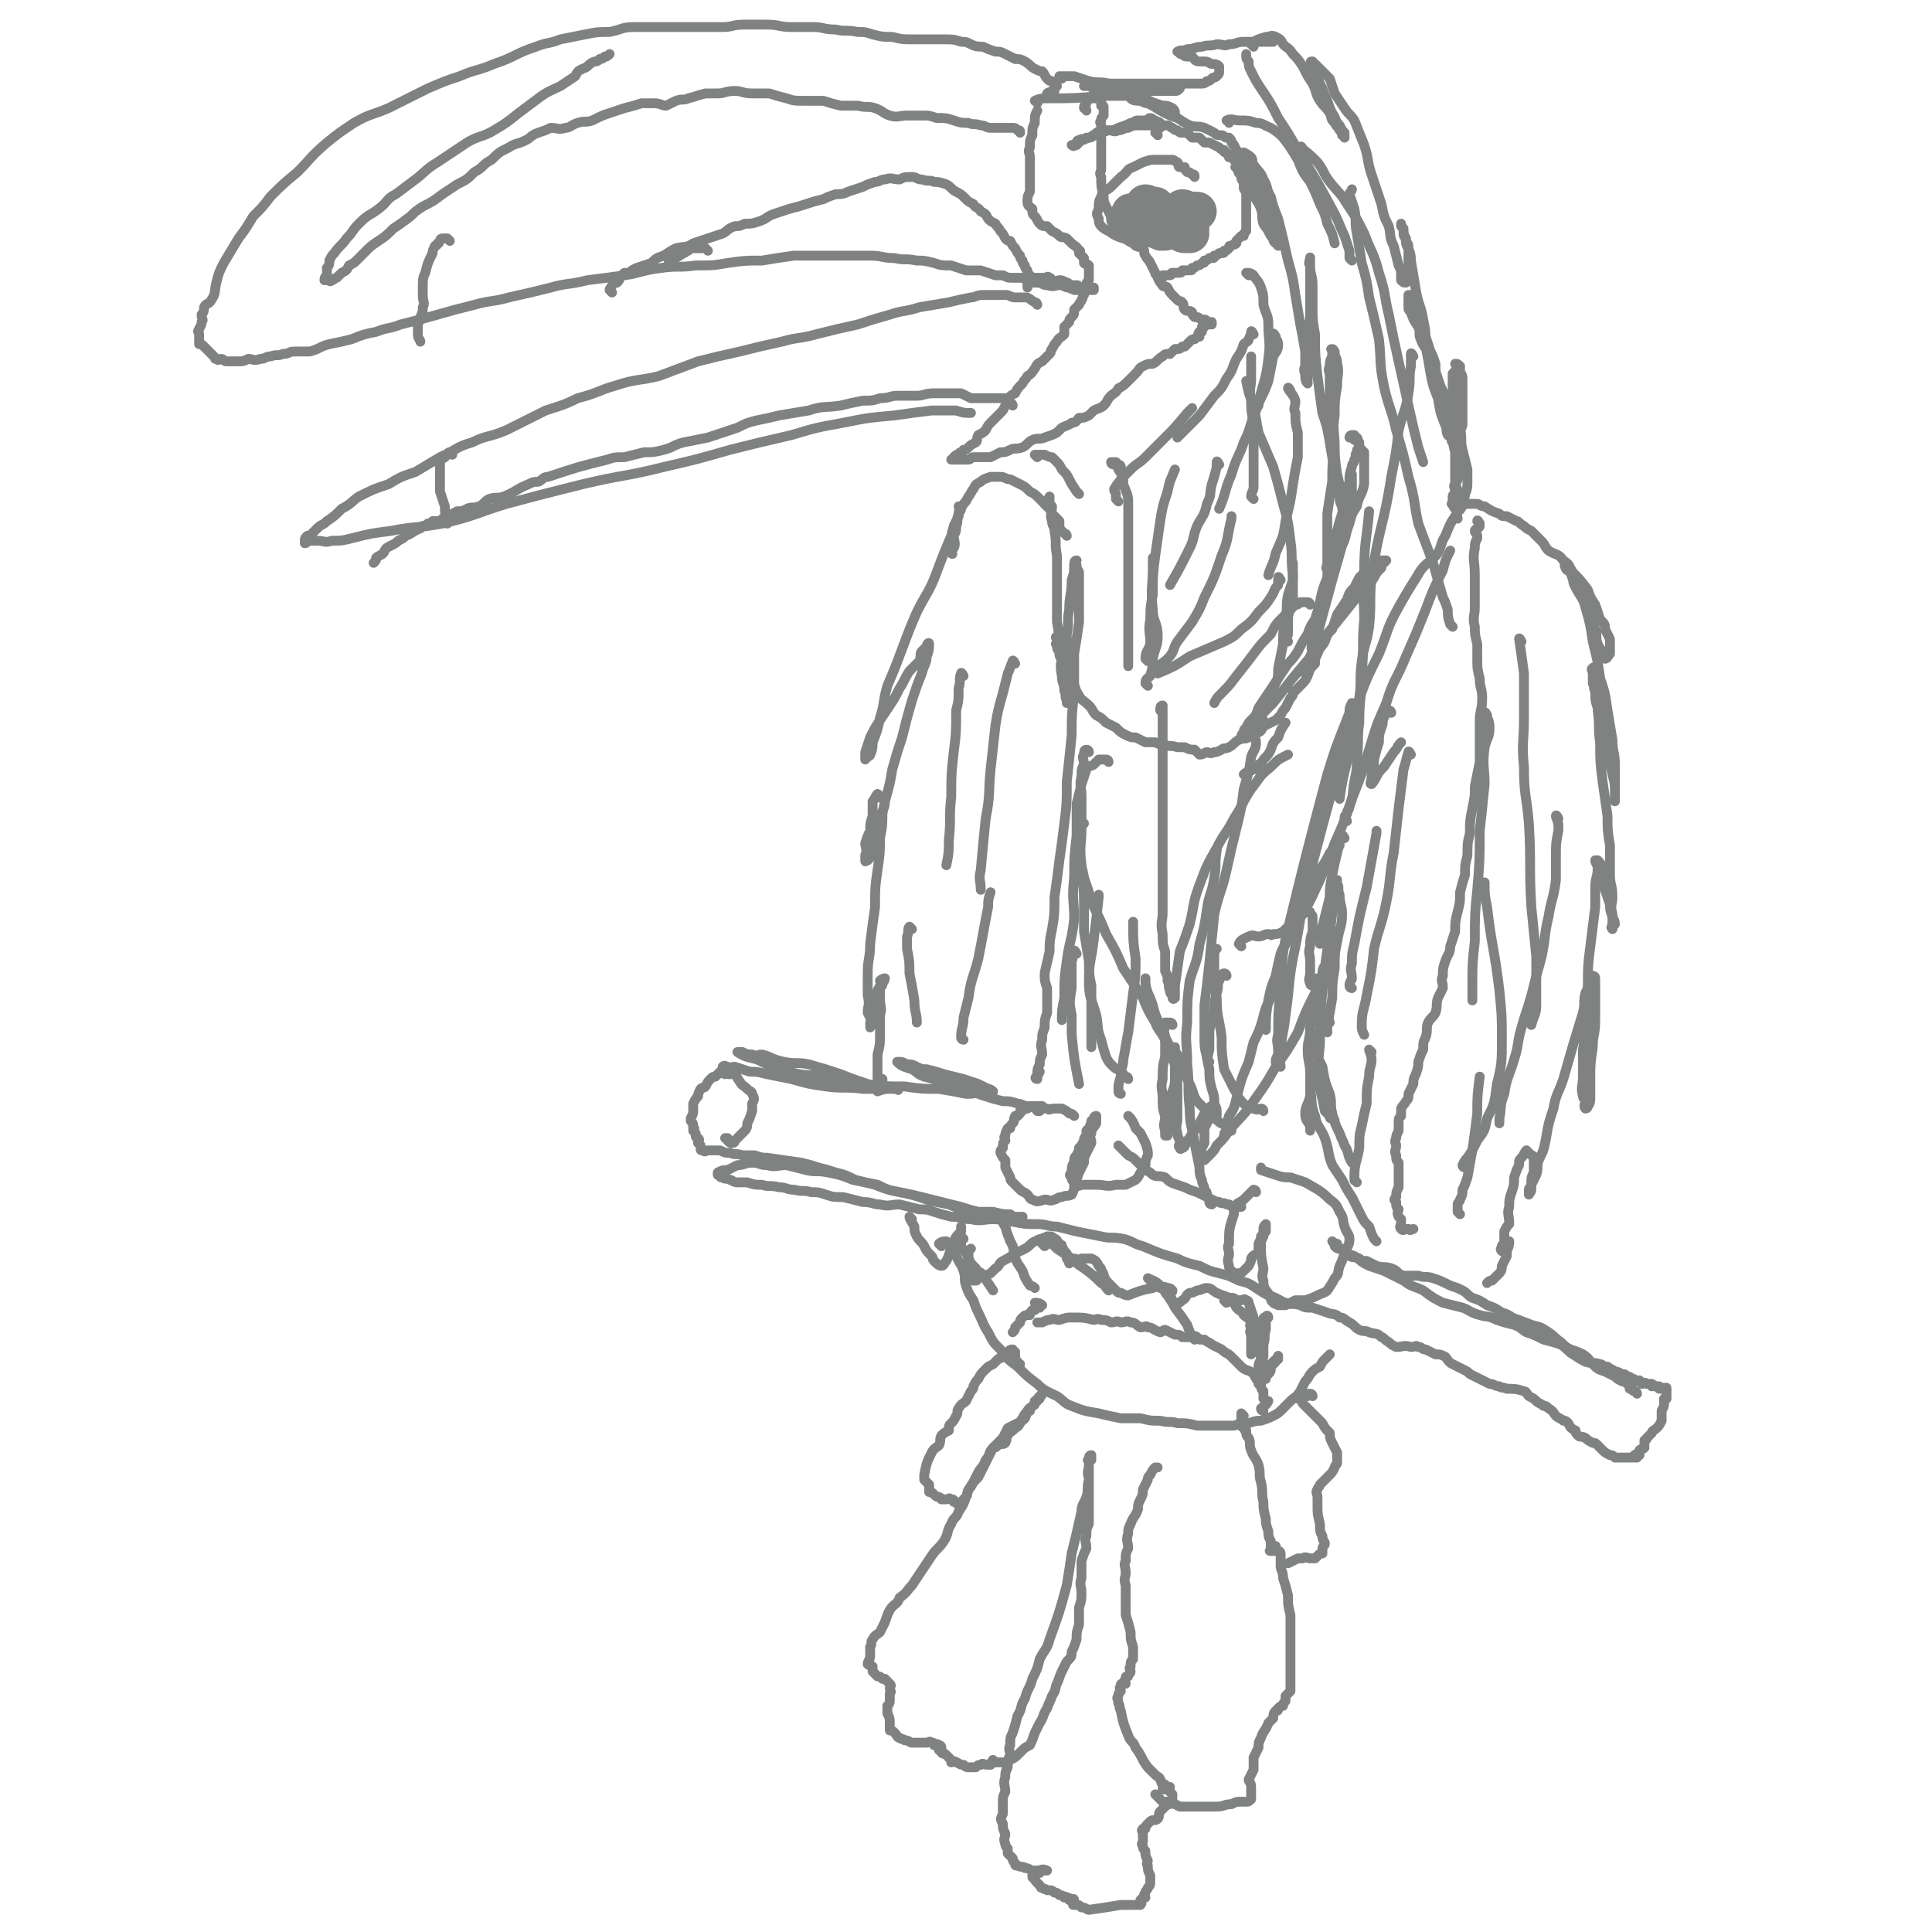 <svg viewBox='0 0 786 786' version='1.1' xmlns='http://www.w3.org/2000/svg' xmlns:xlink='http://www.w3.org/1999/xlink'><g fill='none' stroke='#808282' stroke-width='4' stroke-linecap='round' stroke-linejoin='round'><path d='M422,42c0,-1 -1,-1 -1,-1 2,-1 3,-1 5,-1 11,0 11,0 23,-1 4,0 4,0 9,0 4,0 4,-1 7,-1 3,-1 3,-1 6,-1 2,0 2,0 5,0 1,0 1,0 2,0 1,0 1,0 2,-1 0,0 0,-1 0,-1 -1,0 -2,0 -3,0 -2,1 -2,1 -5,1 -3,0 -3,0 -5,0 -4,0 -4,1 -7,1 -3,0 -3,0 -6,0 -3,0 -3,-1 -6,-1 -1,0 -1,0 -3,0 -1,0 -1,-1 -2,-1 -1,0 -2,0 -2,0 0,0 1,-1 2,-1 2,0 2,0 4,0 3,0 3,0 6,0 3,0 3,0 6,0 4,0 4,0 7,0 3,0 3,0 5,0 3,0 3,0 6,0 1,0 1,0 3,0 2,0 2,0 4,0 2,0 3,0 5,0 1,0 1,0 2,-1 1,0 1,0 2,-1 1,-1 1,0 2,-1 1,-1 1,-1 1,-2 0,0 0,0 0,-1 0,-1 0,-1 0,-1 -1,-1 -2,-1 -3,-1 -1,0 -1,-1 -3,-1 -1,0 -1,0 -2,0 -2,0 -2,-1 -3,-2 -1,0 -1,0 -2,0 -1,0 -1,0 -2,-1 -1,0 -1,0 -1,-1 -1,0 -1,0 -1,0 2,-1 2,0 4,-1 3,0 3,-1 6,-1 3,-1 3,0 6,-1 3,0 3,1 5,0 3,0 3,-1 6,-1 2,0 2,0 5,0 1,0 1,0 3,0 0,0 0,0 1,0 1,0 1,0 1,0 1,0 1,0 2,0 0,0 0,-1 0,-1 '/><path d='M510,19c0,-1 -1,-1 -1,-1 2,-2 3,-2 6,-3 2,0 2,-1 4,0 2,1 2,1 3,3 2,2 2,1 4,4 2,2 2,2 4,5 2,4 2,4 4,7 2,4 1,4 3,7 2,3 2,2 4,5 1,2 0,2 2,4 1,2 1,1 2,3 1,1 1,1 1,2 1,0 1,1 1,1 0,-1 0,-1 0,-2 -1,-1 -1,-1 -2,-3 -2,-2 -1,-2 -3,-5 -1,-2 -1,-2 -2,-5 -1,-2 -1,-2 -2,-5 -1,-2 -1,-2 -2,-4 0,-1 0,-1 -1,-3 0,-1 0,-1 0,-2 -1,0 -1,0 -1,-1 -1,-1 -1,-1 0,-1 0,0 0,1 1,1 1,1 1,1 2,2 2,2 2,2 4,4 1,3 1,3 2,6 2,3 2,3 4,6 2,3 2,2 4,5 2,5 2,5 4,10 2,6 1,6 3,12 2,6 2,6 4,12 1,5 1,5 3,9 1,4 0,4 2,8 1,4 1,4 2,8 1,2 1,2 1,4 0,1 0,1 0,2 1,1 1,1 2,1 0,0 0,-1 1,-2 0,-1 1,-1 1,-2 0,-2 -1,-2 -1,-4 0,-1 0,-1 0,-3 0,-2 0,-2 0,-4 0,-1 -1,-1 -1,-3 -1,-1 -1,-1 -1,-3 0,0 0,-1 0,-1 -1,-1 -1,-1 -1,-1 0,-1 0,-1 0,-1 0,0 0,1 1,2 0,0 0,1 0,1 0,2 1,2 1,5 1,3 2,3 2,7 1,6 1,6 2,12 1,6 2,6 3,12 1,5 1,5 1,11 1,5 1,5 2,11 1,5 1,5 3,10 1,6 1,6 3,11 1,2 0,2 1,4 1,1 1,0 2,1 0,1 -1,1 0,2 0,0 1,1 1,1 1,0 1,-1 1,-2 0,0 0,0 0,-1 0,-3 1,-2 2,-5 0,-3 0,-3 0,-5 0,-3 0,-3 0,-5 0,-3 0,-3 0,-5 0,-2 0,-2 0,-4 0,-2 -1,-2 -1,-3 0,-1 0,-1 0,-2 -1,-1 -1,-1 -2,-1 0,0 1,1 1,1 -1,2 -1,2 -2,3 0,4 0,4 0,8 0,4 0,4 0,8 0,4 0,4 0,8 0,4 0,4 1,8 0,4 0,4 0,8 0,3 0,3 0,5 1,2 1,2 1,4 0,2 -1,3 0,5 0,0 1,0 1,0 0,1 0,1 0,1 0,1 0,0 1,-1 0,0 0,0 0,-1 0,-2 1,-2 1,-4 1,-2 1,-3 1,-5 0,-2 0,-2 0,-5 -1,-4 -1,-4 -2,-8 -1,-4 0,-4 -1,-9 -2,-4 -3,-4 -5,-8 -1,-4 -1,-5 -3,-9 -1,-3 -1,-3 -2,-6 -2,-4 -2,-4 -3,-7 -1,-3 -2,-3 -3,-6 -1,-2 0,-3 -1,-5 -2,-3 -2,-3 -3,-6 -1,-1 -1,-1 -1,-2 0,-1 0,-1 0,-2 0,-1 0,-1 0,-3 0,0 0,0 0,0 0,0 0,0 1,0 1,1 1,1 2,2 0,1 0,1 1,3 1,1 1,1 1,2 1,3 0,3 1,6 0,2 0,2 1,4 1,3 1,3 2,6 1,2 1,2 2,5 0,3 0,3 1,7 1,3 1,3 1,6 1,3 1,3 2,6 0,2 0,3 1,5 1,5 2,5 3,9 0,1 0,1 0,2 0,2 0,2 1,4 0,1 0,1 0,3 0,2 0,2 0,5 0,1 -1,1 -1,2 -1,1 0,1 0,3 0,1 -1,1 -1,2 0,1 0,1 0,2 0,1 -1,1 0,1 0,1 1,2 1,2 1,0 0,-1 1,-2 0,0 0,0 1,0 1,0 1,0 1,0 1,0 1,0 2,0 0,0 0,0 1,0 1,0 1,0 3,0 1,0 1,1 3,1 3,2 3,2 6,3 1,1 1,1 3,1 2,1 2,1 4,2 1,0 1,1 3,2 1,1 1,1 3,2 2,2 2,2 4,4 2,2 1,2 3,4 3,2 4,1 6,4 3,2 2,2 4,5 3,3 3,3 6,7 1,3 1,3 3,6 1,3 1,3 2,6 2,2 2,2 2,4 1,2 1,2 2,4 0,2 0,2 0,3 0,1 0,1 0,2 0,1 0,1 0,1 -1,1 -1,2 -2,2 -1,-1 -1,-2 -1,-3 -1,-1 -1,-1 -2,-3 -1,-3 0,-3 -1,-6 -1,-3 -1,-3 -2,-6 -1,-3 -1,-3 -2,-6 -1,-3 -2,-2 -4,-5 -1,-2 -1,-2 -1,-4 -1,-2 -1,-3 -2,-4 0,-1 -1,0 -1,-1 0,0 0,-1 0,-1 0,0 -1,1 0,2 0,1 1,1 2,2 1,3 1,3 2,6 2,4 3,4 4,8 2,7 2,7 3,14 2,8 2,8 3,15 2,6 2,6 3,13 1,6 1,6 2,12 0,5 1,5 1,10 0,4 0,4 0,7 0,4 0,4 0,7 0,1 0,1 0,1 0,0 0,0 0,-1 0,-1 0,-1 0,-3 0,-3 0,-3 -1,-7 -1,-5 -2,-5 -3,-11 0,-5 0,-6 -1,-11 0,-2 -1,-2 -2,-5 -1,-3 -1,-3 -1,-7 -1,-1 0,-1 -1,-3 0,-2 0,-2 0,-4 0,-1 -1,-2 0,-2 0,-1 1,0 1,0 1,3 1,3 1,6 0,6 0,6 0,11 1,7 0,7 1,13 0,8 0,8 1,16 1,7 1,7 2,14 0,6 0,6 1,12 0,6 0,6 0,12 0,4 1,4 1,9 0,3 -1,3 0,7 0,2 1,2 1,4 0,0 0,0 0,0 -1,1 -1,2 -1,2 -1,-1 0,-1 0,-2 0,-2 0,-2 0,-3 -1,-3 -1,-3 -1,-5 -1,-3 -1,-3 -2,-6 0,-2 -1,-2 -1,-5 0,-2 0,-2 0,-4 -1,-2 -1,-2 -2,-3 0,0 0,0 0,0 0,0 -1,0 -1,0 0,1 1,2 1,3 0,4 -1,4 -1,8 0,4 0,4 0,8 -1,8 -1,8 -2,16 -1,8 -1,8 -1,16 -1,7 0,7 0,14 -1,6 -1,6 -2,12 0,6 0,6 0,11 0,4 -1,4 0,8 0,1 1,1 1,2 0,1 -1,2 0,3 0,0 1,0 1,-1 1,-1 1,-2 1,-4 0,-3 0,-4 0,-7 0,-6 0,-6 1,-13 0,-5 1,-5 1,-11 0,-4 0,-4 0,-9 0,-1 0,-1 0,-3 0,-1 0,-1 0,-3 0,-1 0,-1 0,-2 0,-1 -1,-1 -1,-1 -1,1 -1,2 -1,3 -1,2 -1,2 -2,4 -1,4 0,4 -1,8 -4,13 -4,13 -8,27 -2,6 -3,6 -4,12 -2,6 -2,6 -3,12 -1,5 -1,5 -3,9 -1,3 0,3 -1,6 -1,2 -1,2 -2,4 0,1 -1,1 -1,2 0,1 0,2 0,2 0,0 1,-1 1,-2 0,-2 0,-2 0,-3 0,-2 0,-2 1,-4 0,-2 0,-2 0,-3 0,-2 0,-2 0,-3 0,-1 -1,-1 -1,-1 -1,-1 -1,-1 -1,-1 -1,-1 -1,-1 -1,-1 -1,1 -1,2 -2,3 -1,1 -1,1 -1,3 -1,2 -1,2 -2,5 0,3 0,3 -1,6 -1,3 -1,3 -1,6 -1,3 0,3 0,7 -1,1 -1,1 -2,3 0,2 0,2 0,4 0,0 0,0 0,1 0,1 -1,0 -1,1 0,1 -1,1 0,2 0,0 1,0 1,-1 1,0 0,0 0,-1 0,0 0,0 1,-1 1,0 1,-1 1,-1 0,1 0,2 -1,4 0,1 0,1 0,2 -1,2 -1,2 -2,4 0,1 0,2 -1,3 -1,1 -1,1 -3,3 -1,0 -1,0 -2,1 '/><path d='M434,218c0,0 0,-1 -1,-1 -1,-1 -1,-1 -2,-2 0,-1 0,-1 0,-3 -1,-1 -1,-1 -2,-2 -1,-1 -1,-1 -2,-3 -2,-2 -2,-2 -4,-4 -2,-2 -2,-2 -4,-3 -2,-2 -2,-2 -4,-3 -2,-1 -2,-1 -4,-2 -2,0 -2,-1 -4,-1 -2,0 -3,0 -4,0 -3,1 -3,1 -4,2 -2,1 -2,1 -3,3 -1,1 -1,2 -2,3 -1,2 -1,2 -2,3 -1,2 -2,2 -2,4 -1,3 0,3 -1,5 0,2 0,2 -1,4 0,2 1,3 0,5 0,0 0,0 -1,1 0,1 1,2 0,1 0,0 0,0 -1,-1 0,-2 0,-2 0,-3 1,-2 1,-2 2,-4 0,-2 0,-2 0,-3 1,-2 1,-2 2,-4 0,-2 1,-2 1,-3 0,0 0,0 -1,-1 0,0 0,0 0,0 0,1 1,1 0,3 -1,4 -2,4 -3,9 -3,7 -3,7 -6,15 -3,8 -4,8 -8,16 -3,7 -3,7 -6,15 -3,8 -3,8 -6,15 -2,7 -1,7 -3,13 -1,5 -1,5 -3,10 0,2 0,3 -1,5 0,1 -1,0 -1,1 -1,0 -1,1 -1,1 0,-1 0,-2 0,-3 1,-3 1,-3 2,-6 2,-4 2,-4 4,-7 2,-3 2,-3 4,-6 2,-3 2,-3 4,-7 2,-3 2,-4 4,-7 2,-2 2,-2 4,-4 1,-2 0,-3 1,-4 1,-1 1,-1 2,-2 0,-1 1,-2 1,-1 0,1 0,3 -1,5 0,3 -1,3 -2,7 -2,5 -2,5 -4,11 -2,7 -2,7 -4,15 -2,6 -2,6 -4,13 -1,6 -1,6 -3,13 -1,5 -1,5 -2,10 -1,4 -1,4 -2,7 -1,3 -1,3 -2,5 0,1 0,1 -1,2 0,0 0,0 0,0 -1,0 -1,1 -1,0 0,-1 0,-1 0,-2 1,-3 0,-3 0,-5 1,-3 1,-3 2,-5 0,-3 0,-3 1,-6 0,-1 0,-1 0,-3 0,-2 0,-2 0,-3 1,-1 1,-2 2,-3 0,0 1,1 1,1 1,1 1,1 2,2 0,1 0,2 -1,4 0,6 0,6 -1,11 0,6 0,6 -1,13 -1,7 -1,7 -1,15 -1,7 -1,7 -2,15 0,6 -1,6 -1,12 0,5 0,5 0,9 1,4 0,4 0,7 1,2 1,2 2,4 0,0 0,0 -1,0 0,1 0,2 0,2 0,-1 0,-1 0,-2 1,-2 1,-2 1,-3 1,-2 0,-2 0,-4 1,-1 2,-1 2,-3 0,-1 0,-2 0,-3 1,-2 1,-2 2,-3 0,0 -1,-1 -1,-1 1,-1 2,-1 2,-1 0,0 0,1 -1,2 0,1 0,1 -1,2 0,2 0,2 0,4 0,4 1,4 0,7 0,4 0,4 0,8 0,4 0,4 -1,8 0,3 0,3 0,6 0,2 0,2 0,4 0,1 0,1 0,3 0,0 0,0 0,1 0,0 0,1 0,1 1,0 1,-1 2,-2 0,-1 0,-1 0,-3 '/><path d='M666,567c0,0 0,-1 -1,-1 0,0 -1,0 -1,-1 -1,0 -1,0 -1,0 0,-1 0,-1 0,-1 -1,-1 -1,-1 -2,-2 0,0 0,0 0,0 -1,0 -1,0 -1,0 -2,-1 -2,-1 -3,-2 -2,-1 -2,-1 -4,-2 -3,-1 -3,-1 -5,-3 -2,-2 -1,-2 -4,-4 -2,-1 -2,-1 -5,-2 -2,-1 -2,-1 -4,-3 -3,-2 -2,-2 -5,-4 -3,-2 -3,-2 -7,-3 -2,-1 -3,-1 -5,-2 -4,-1 -3,-2 -7,-3 -3,-2 -3,-2 -6,-3 -3,-2 -3,-2 -6,-3 -2,-1 -2,-2 -4,-3 -2,-1 -2,-1 -5,-2 -4,-2 -4,-2 -7,-3 -3,-1 -3,0 -6,-1 -3,0 -3,0 -6,0 -3,-1 -2,-2 -5,-3 -3,-1 -3,0 -6,-1 -2,-1 -2,-1 -4,-2 -2,0 -2,0 -3,-1 -2,-1 -2,0 -4,-1 -1,-1 -1,-1 -2,-2 -1,-1 -1,0 -2,-1 -1,-1 -1,-1 -1,-2 -1,0 -2,-1 -2,-1 0,0 1,1 1,2 1,1 1,1 3,1 2,2 2,2 5,3 3,2 2,2 6,4 3,1 3,1 6,2 4,2 4,2 8,4 4,3 4,2 8,4 4,3 4,3 8,5 4,1 4,1 8,2 3,1 3,2 7,3 3,1 3,0 7,2 3,1 3,1 7,2 3,1 3,2 5,3 3,1 3,1 7,3 4,1 4,1 7,2 3,2 3,3 5,4 3,2 3,2 5,3 3,1 3,0 6,1 1,0 1,1 3,1 1,1 2,1 3,2 2,0 2,1 3,1 1,0 1,0 2,1 1,0 1,0 2,1 1,0 1,0 1,1 1,0 1,0 1,0 1,0 1,-1 1,0 1,0 1,1 1,1 1,0 1,-1 2,0 1,0 1,0 2,0 0,0 0,0 0,1 1,0 1,-1 1,0 1,0 1,0 2,0 0,1 0,1 0,1 1,0 1,0 2,0 0,-1 0,0 0,0 1,0 1,-1 1,0 0,0 0,0 0,1 0,0 0,0 0,1 0,0 0,0 0,1 0,0 0,0 0,1 0,0 -1,0 -1,0 0,1 0,1 0,2 0,1 0,1 -1,3 0,1 0,1 0,2 0,1 0,1 0,2 -1,2 -1,2 -2,3 -1,1 -2,1 -2,2 -1,1 -1,1 -2,2 0,1 -1,1 -1,1 0,1 0,2 0,3 -1,1 -1,0 -2,1 0,0 0,0 0,1 0,0 0,0 0,1 -1,0 -1,-1 -2,0 0,0 1,1 1,1 0,0 -1,0 -1,0 -1,-1 -1,0 -1,0 -1,0 -1,0 -2,0 -1,0 -1,0 -2,0 -1,0 -1,0 -3,0 -1,-1 -1,-1 -2,-1 -2,-1 -2,-1 -3,-2 -1,-1 -1,-1 -2,-2 -1,-1 -1,-1 -2,-1 -2,-1 -2,-1 -3,-2 -2,-1 -2,0 -3,-1 -1,-1 -1,-1 -1,-2 -2,-1 -2,-1 -3,-3 -1,-1 -1,-1 -2,-1 -1,-1 -2,-1 -3,-2 -1,-1 -1,-2 -3,-3 -1,-1 -1,-1 -2,-1 -1,-1 -2,-1 -3,-2 -1,-1 -1,-1 -3,-2 -1,-1 -1,-2 -2,-2 -3,-1 -4,-1 -7,-1 -2,-1 -2,0 -3,-1 -2,0 -2,-1 -4,-1 -2,-1 -2,-1 -4,-2 -2,-1 -2,-1 -4,-2 -1,-1 -1,-1 -3,-2 -2,-1 -2,-1 -4,-2 -2,-1 -2,-2 -3,-3 -2,-1 -2,-1 -4,-1 -2,-1 -2,-1 -4,-2 -2,0 -1,-1 -3,-1 -1,-1 -1,0 -3,0 -3,-1 -3,0 -6,0 -2,-1 -2,-1 -3,-2 -2,-1 -2,-2 -3,-2 -2,-2 -2,-1 -5,-2 -2,-1 -2,0 -4,-1 -2,-1 -2,-2 -4,-3 -2,-1 -2,-2 -4,-2 -2,-2 -3,-1 -5,-2 -3,-1 -3,-1 -6,-2 -3,0 -3,0 -5,-1 -3,-1 -3,0 -6,-1 -3,-1 -3,-2 -7,-3 -2,-1 -2,-1 -5,-3 -3,-2 -3,-2 -7,-3 -4,-2 -4,-2 -8,-3 -4,-1 -4,-1 -8,-3 -4,-1 -5,-1 -9,-3 -7,-2 -7,-2 -14,-5 -4,-1 -4,-2 -8,-3 -5,-1 -5,0 -9,-1 -5,-1 -5,-1 -10,-2 -4,-1 -4,-1 -8,-2 -4,0 -4,-1 -8,-1 -5,0 -5,0 -10,-1 -4,0 -4,-1 -8,-1 -4,0 -5,1 -9,0 -4,0 -4,-1 -8,-1 -4,-1 -4,-1 -7,-2 -3,-1 -3,-1 -6,-1 -4,-1 -4,-1 -8,-2 -4,0 -4,1 -8,0 -3,0 -3,-1 -7,-1 -4,-1 -4,-1 -8,-2 -4,0 -4,0 -7,-1 -3,-1 -3,-1 -6,-1 -3,-1 -3,0 -7,-1 -3,0 -3,-1 -6,-1 -4,-1 -4,0 -7,-1 -3,0 -3,0 -6,-1 -2,0 -2,0 -4,0 -2,0 -2,-1 -3,-1 -2,-1 -2,0 -3,-1 -1,0 -1,0 -1,-1 -1,0 -1,0 -1,0 0,-1 0,-1 0,-1 2,-1 2,-1 4,-1 2,-1 2,-1 4,-2 3,0 3,-1 6,-1 3,0 3,1 6,1 4,1 4,0 8,0 4,1 4,1 8,2 4,1 4,0 9,1 5,1 5,1 10,3 5,1 5,1 9,2 5,2 5,2 10,3 5,1 5,1 9,2 4,1 4,1 8,2 4,1 4,1 8,2 3,1 3,1 7,2 2,0 2,0 4,0 2,1 2,1 5,1 1,1 1,1 2,1 2,0 2,0 5,0 0,1 0,0 1,0 1,0 1,1 1,0 0,0 -1,0 -2,0 -2,0 -2,0 -3,-1 -3,0 -3,0 -7,-1 -4,0 -4,0 -9,0 -4,-1 -4,-1 -9,-3 -5,-1 -5,-1 -9,-2 -6,-2 -6,-2 -11,-3 -5,-1 -5,-1 -9,-3 -5,-1 -5,-1 -9,-2 -4,-2 -4,-2 -8,-3 -3,-1 -3,-1 -7,-2 -3,-1 -3,-1 -7,-2 -7,-1 -7,-1 -14,-2 -2,0 -2,0 -5,-1 -3,0 -3,0 -5,0 -3,-1 -3,0 -5,-1 -2,0 -2,0 -4,-1 -1,0 -1,0 -3,0 0,0 0,0 -1,0 -1,0 -1,0 -1,0 -1,0 -1,1 -2,0 -1,0 -1,0 -1,-1 0,0 0,0 0,-1 0,0 0,0 -1,-1 0,-1 0,-1 0,-1 0,0 1,0 0,-1 0,0 -1,0 -1,-1 0,0 0,0 0,-1 0,0 0,0 -1,-1 0,-1 1,-1 0,-1 0,-2 0,-2 -1,-3 0,-1 0,-1 0,-1 1,-2 1,-2 1,-3 0,-2 0,-2 0,-3 1,-2 1,-2 2,-3 0,-1 0,-1 1,-3 1,-1 1,0 2,-1 1,-2 1,-2 2,-3 1,-1 1,-1 2,-1 1,-1 1,-1 2,-2 1,0 1,0 2,0 1,1 1,1 2,1 1,0 1,0 2,0 1,1 1,2 2,3 1,2 1,1 3,3 1,1 2,1 2,2 1,2 1,2 0,4 0,2 0,2 0,3 -1,3 -1,3 -2,5 0,1 0,2 -1,3 -1,1 -1,1 -2,2 -1,1 -1,1 -2,2 0,0 0,1 -1,1 -1,0 -1,0 -2,-1 0,0 0,0 0,-1 -1,0 -1,0 -1,0 '/><path d='M295,437c0,0 -1,0 -1,-1 0,-1 0,-2 0,-2 1,-1 1,0 2,0 1,1 1,0 3,0 3,1 3,1 6,2 3,0 3,0 7,1 5,1 5,1 10,2 7,2 7,2 14,3 7,1 8,0 15,1 2,0 2,0 5,0 3,1 3,0 5,0 2,0 2,0 3,0 1,0 2,1 1,0 -1,0 -2,0 -4,-1 -4,-1 -4,0 -8,-1 -6,-2 -6,-2 -11,-4 -6,-2 -6,-2 -13,-4 -5,-1 -5,0 -10,-1 -5,-1 -5,-2 -9,-3 -2,0 -2,1 -4,0 -2,0 -2,0 -4,-1 -1,0 -2,0 -2,0 3,2 4,2 8,3 6,3 6,3 13,5 7,2 8,1 15,2 8,1 8,2 16,3 8,1 8,1 16,1 7,1 7,1 14,1 6,1 6,1 11,2 3,0 3,0 6,-1 2,0 2,0 4,0 0,0 1,1 1,0 0,0 -1,-1 -2,-1 -2,-1 -2,-1 -4,-2 -3,-1 -3,-1 -6,-2 -4,-1 -4,-1 -8,-2 -3,-1 -3,-1 -7,-2 -2,0 -2,0 -4,-1 -2,-1 -2,-1 -4,-1 -2,-1 -2,-1 -3,-1 0,0 -1,0 -1,0 2,2 3,2 6,3 2,1 2,2 5,3 4,1 4,1 7,2 5,2 5,2 10,3 4,1 4,2 8,3 3,1 3,1 7,2 3,0 3,0 6,1 2,0 2,1 4,1 1,1 2,0 3,0 1,1 0,1 1,2 0,0 0,0 1,0 '/><path d='M460,455c0,0 -1,-1 -1,-1 1,1 2,2 3,5 1,1 1,1 2,2 1,2 1,2 2,4 1,3 1,3 1,5 -1,2 -1,2 -1,4 -1,2 -1,2 -2,3 -1,2 -1,2 -2,3 -2,1 -2,1 -4,2 -2,0 -2,0 -4,0 -4,1 -4,0 -8,0 -2,0 -2,0 -4,0 -1,0 -1,0 -1,0 -2,0 -2,1 -3,0 0,0 -1,0 -1,0 0,-1 0,-1 0,-1 -1,-1 -1,-1 -1,-2 -1,-1 -1,-1 0,-2 0,-2 0,-3 1,-4 0,-2 0,-2 1,-3 1,-2 1,-2 1,-3 1,-1 1,-1 2,-3 0,-1 0,-1 1,-2 0,-1 0,-1 0,-2 1,-1 1,-1 2,-2 0,0 -1,0 0,-1 0,0 0,0 0,-1 1,0 0,0 1,-1 0,0 0,-1 1,-1 0,0 0,1 0,1 0,1 0,1 0,2 -1,2 -2,2 -2,4 -1,2 0,2 0,4 -1,2 -1,2 -2,4 -1,2 -1,2 -1,4 -1,2 -1,2 -2,4 -1,3 -1,3 -2,5 0,2 0,2 -1,4 -2,1 -2,0 -4,1 -2,0 -2,1 -3,1 -2,1 -2,0 -4,0 -3,1 -3,1 -5,0 -1,0 -1,-1 -2,-2 -1,-1 -2,-1 -3,-2 -1,-1 -1,-1 -3,-3 -1,-1 -1,-1 -1,-2 -1,-2 -1,-2 -2,-4 0,-2 0,-2 0,-3 -1,-1 -1,-1 -2,-3 0,-1 0,-1 1,-2 0,-2 0,-2 1,-3 0,-1 -1,-1 0,-2 0,-1 0,-1 1,-3 0,0 0,0 1,0 0,-1 0,-1 1,-2 1,-1 0,-1 1,-3 0,0 0,1 1,0 0,0 0,0 1,-1 0,0 0,0 0,-1 1,0 1,0 2,-1 0,0 1,0 1,0 1,-1 1,-1 1,-1 0,0 0,0 1,0 1,1 1,0 2,0 1,0 1,0 2,0 1,1 1,1 2,1 1,1 1,0 3,0 0,0 0,0 1,0 1,0 1,0 2,0 2,1 2,1 3,2 1,0 1,0 2,1 '/><path d='M456,467c0,0 -1,-1 -1,-1 1,1 1,1 3,3 0,0 0,0 1,1 2,1 2,1 3,2 2,2 2,2 3,3 2,2 2,1 4,3 2,1 2,0 5,1 2,2 2,2 5,3 3,1 3,1 5,2 3,1 3,1 5,2 2,1 2,1 4,2 2,1 2,1 3,1 1,1 2,0 3,1 1,0 1,0 1,0 1,1 1,1 2,1 0,1 0,0 1,0 0,0 0,0 1,0 0,0 0,0 1,0 '/><path d='M511,485c0,0 0,-1 -1,-1 -1,1 -1,1 -2,2 -1,1 -1,1 -2,2 -1,1 -2,1 -3,2 -1,2 -1,2 -1,4 -2,6 -2,6 -2,12 -1,2 0,2 0,4 0,2 -1,2 0,5 0,1 0,1 1,2 0,1 0,2 1,2 1,0 1,0 1,-1 2,0 2,0 3,-1 1,-1 1,-1 2,-2 1,-2 1,-2 1,-3 1,-2 2,-1 3,-3 0,-1 0,-1 0,-3 1,-2 1,-2 1,-3 1,-1 1,-1 2,-2 0,0 0,0 0,-1 0,-1 0,-1 0,-1 0,-1 0,-1 0,-1 -1,1 -1,1 -1,3 0,1 0,1 0,2 -1,2 -1,2 -1,3 0,5 0,5 1,10 0,2 -1,3 0,5 0,2 0,2 1,4 1,1 1,1 2,3 0,1 0,1 1,2 1,1 1,0 2,1 1,0 1,0 3,0 2,-1 2,-1 4,-2 2,0 2,0 4,0 3,-1 3,-1 5,-2 2,-1 3,-1 4,-2 2,-3 2,-3 3,-5 2,-2 1,-2 2,-5 1,-2 1,-2 2,-5 1,-3 2,-3 2,-6 0,-2 -1,-2 -2,-5 -1,-3 0,-3 -2,-6 -1,-2 -1,-3 -4,-5 -4,-4 -5,-4 -10,-7 -3,-1 -3,-1 -6,-2 -3,0 -3,0 -6,-1 -3,-1 -3,-1 -6,-2 0,0 0,0 0,-1 '/><path d='M426,206c0,0 -1,-1 -1,-1 0,-1 1,-1 2,-2 0,-1 0,-1 0,-1 0,0 -1,1 0,2 0,1 0,1 1,2 0,3 -1,3 0,6 0,2 1,2 1,4 1,5 0,5 1,10 0,13 0,13 0,27 1,6 1,6 2,12 0,5 -1,5 0,10 0,3 1,3 1,6 1,2 0,2 1,4 0,0 0,1 0,1 0,-3 0,-4 0,-8 0,-3 -1,-3 0,-6 0,-7 0,-7 0,-14 1,-5 0,-5 1,-10 0,-6 1,-6 1,-12 1,-3 1,-3 1,-6 0,-1 0,-2 1,-2 0,0 -1,1 0,2 0,2 1,2 1,3 0,10 0,10 0,20 -1,7 -1,7 -2,13 0,8 0,8 0,16 -1,9 -1,9 -1,17 -1,10 -1,10 -2,19 0,9 0,9 -1,17 -1,8 -1,8 -2,15 -1,8 -1,8 -2,15 0,7 0,7 -1,13 -1,5 -1,5 -1,9 -1,5 -1,4 -2,9 0,3 0,3 1,6 0,3 0,3 0,5 0,3 0,3 0,5 -1,3 -1,3 -1,6 -1,3 -1,2 -1,5 -1,3 0,3 0,6 -1,2 -1,2 -1,4 -1,2 -1,2 -1,5 -1,0 -1,1 0,1 0,-1 0,-1 1,-3 '/><path d='M371,496c0,0 -1,-1 -1,-1 0,1 1,2 2,4 0,2 0,2 1,4 1,2 2,2 3,4 1,2 1,2 3,4 1,1 0,1 1,2 1,1 2,2 3,2 1,0 1,-1 2,-2 2,-4 1,-4 3,-8 1,-2 1,-2 3,-4 0,-1 0,-1 0,-2 '/><path d='M602,213c0,0 -1,-2 -1,-1 0,0 1,1 1,2 0,1 -2,1 -2,2 0,1 1,1 1,2 0,1 0,1 0,1 -1,2 -1,2 -1,4 -1,5 0,5 0,11 0,3 0,3 0,6 0,4 0,4 0,7 0,4 -1,4 0,8 0,3 0,3 1,7 0,3 0,3 0,6 0,4 0,4 1,8 0,4 1,4 1,8 0,5 -1,5 -1,9 0,5 0,5 0,9 0,4 0,4 0,8 -1,5 -1,5 -2,10 0,4 0,4 -1,9 -1,5 -1,5 -1,10 -1,4 -1,4 -1,9 -1,4 -1,4 -1,8 -1,3 -1,3 -2,7 0,4 0,4 -1,8 -1,4 -1,4 -1,8 -1,3 -1,3 -2,6 0,3 -1,3 -2,6 -1,3 -1,3 -1,6 -1,2 0,2 0,5 -1,2 -1,2 -2,4 -1,3 0,3 -1,6 -1,2 -2,2 -3,4 -1,2 0,3 -1,6 -1,2 -1,2 -1,5 -1,2 -1,2 -2,5 0,2 0,2 -1,5 -1,2 -1,2 -1,4 -1,2 -1,2 -2,4 0,2 0,2 -1,3 -1,2 -1,1 -2,3 0,1 0,1 0,3 -1,1 -1,1 -1,3 0,2 0,2 0,3 -1,2 -1,2 -1,3 -1,2 0,2 0,3 0,2 -1,2 0,4 0,2 0,2 1,3 0,2 0,2 0,3 0,2 0,2 0,3 0,2 0,2 0,4 -1,2 -1,2 -1,4 -1,1 -1,1 0,2 0,2 0,2 1,3 0,1 -1,1 0,3 0,0 0,0 1,1 0,1 0,1 0,1 0,2 -1,2 0,3 1,1 1,0 3,0 1,1 1,0 2,0 '/><path d='M473,290c0,0 -1,-1 -1,-1 0,-1 0,-2 1,-2 0,0 0,1 0,2 0,1 0,1 0,2 0,2 0,2 0,4 0,3 0,3 0,6 0,3 0,3 0,7 0,3 0,3 0,6 0,4 0,4 0,8 0,5 0,5 0,9 0,6 0,6 0,11 0,5 0,5 0,9 0,6 0,6 0,11 0,4 0,4 0,9 0,4 -1,4 0,9 0,4 0,4 1,7 0,4 0,4 0,8 1,2 1,2 1,4 1,2 0,2 1,4 0,1 0,1 1,2 0,1 0,2 1,1 0,0 -1,0 0,-1 0,-2 0,-2 0,-4 1,-7 1,-7 2,-14 2,-5 2,-5 4,-11 2,-8 1,-8 4,-16 3,-8 3,-8 7,-15 3,-6 4,-6 7,-12 4,-6 3,-6 7,-12 4,-5 3,-5 8,-9 3,-3 3,-3 7,-5 '/><path d='M432,32c0,-1 -1,-1 -1,-1 2,0 3,0 6,0 3,1 3,1 6,2 4,1 4,0 8,1 4,1 4,1 7,3 4,1 4,1 7,3 3,1 2,1 5,2 2,1 2,1 4,2 1,0 1,0 2,1 1,1 1,1 2,1 0,0 0,0 0,0 0,-1 0,-1 -1,-2 -2,-1 -2,-1 -4,-1 -3,-1 -3,-1 -5,-1 -2,-1 -2,0 -4,-1 -2,0 -2,-1 -3,-1 0,0 -1,0 -1,0 1,1 2,1 4,1 2,1 2,1 3,1 4,2 3,2 7,4 2,1 2,1 5,2 3,2 3,2 5,3 3,1 3,0 6,1 2,1 2,1 4,2 1,1 1,1 3,1 1,0 1,1 2,1 0,0 0,0 1,0 1,1 1,1 1,2 1,0 0,1 1,1 1,2 1,2 2,3 1,3 1,3 2,5 1,3 1,3 2,5 1,4 1,4 2,7 1,3 2,3 3,6 1,3 0,3 1,6 1,2 1,1 2,3 1,2 1,2 2,3 0,1 0,1 1,2 1,0 1,0 1,1 0,0 1,0 1,-1 0,-1 0,-1 -1,-2 -1,-2 -1,-1 -2,-3 -1,-3 -1,-3 -1,-5 -2,-4 -2,-4 -3,-7 -1,-3 -1,-3 -2,-6 -1,-3 -1,-3 -2,-5 -1,-2 -1,-2 -2,-4 0,-1 0,-1 0,-2 -1,-1 -2,-3 -2,-3 0,0 2,1 3,2 1,1 0,2 1,3 2,3 3,3 4,6 2,3 1,4 3,7 1,4 1,4 3,9 2,8 2,8 4,17 2,7 2,7 3,14 1,6 1,6 2,12 1,5 1,5 2,11 0,2 1,2 1,5 0,2 0,2 0,3 0,2 0,2 0,3 0,1 0,2 0,2 -1,-1 -1,-2 -1,-4 -1,-2 0,-2 0,-4 0,-3 0,-3 0,-5 1,-4 0,-4 1,-7 0,-4 1,-4 1,-8 0,-4 0,-4 0,-8 0,-2 0,-2 0,-5 0,-2 0,-2 0,-4 0,-2 0,-2 0,-3 0,-1 0,-1 0,-2 0,-1 0,-2 0,-1 0,1 -1,2 0,3 0,4 1,4 1,8 0,4 0,4 0,9 0,5 0,5 1,11 0,8 0,8 1,17 1,8 1,8 2,15 2,6 2,6 3,12 1,6 1,6 2,12 1,5 1,5 2,9 0,3 0,3 1,5 0,1 0,1 1,3 0,1 0,2 0,1 0,0 0,-2 0,-4 -1,-2 -1,-2 -2,-5 0,-4 0,-4 -1,-8 -1,-7 -1,-7 -1,-13 -1,-6 -1,-6 -2,-12 0,-5 0,-5 0,-9 0,-3 0,-3 0,-6 0,-2 -1,-2 0,-4 0,-2 0,-2 1,-4 0,-1 0,-1 0,-2 0,-1 -1,-1 0,-1 0,0 0,0 0,0 1,0 0,1 1,1 0,3 1,2 1,5 1,4 0,4 0,9 -1,6 -1,6 -1,12 -1,6 0,6 0,13 -1,7 -1,7 -1,14 -1,6 -1,6 -2,13 0,4 0,4 0,8 0,4 0,4 0,7 0,2 0,2 0,4 0,1 0,1 0,3 0,0 0,1 0,1 0,0 -1,-1 0,-2 0,-3 0,-3 1,-6 1,-4 1,-4 3,-8 1,-4 1,-4 2,-7 1,-4 0,-4 1,-7 1,-3 1,-3 2,-6 0,-3 0,-3 1,-6 0,-2 1,-1 1,-3 1,-1 0,-2 1,-3 0,-1 0,-1 1,-2 0,-1 0,-1 0,-1 0,-1 0,-1 0,-1 -1,-1 -1,-1 -2,-1 0,-1 0,-1 0,-1 -1,0 -1,0 -2,0 0,0 0,-1 1,-1 0,0 0,0 1,0 0,1 1,1 1,1 1,1 0,2 1,3 0,0 0,0 0,1 1,1 1,1 2,2 0,2 0,2 0,3 0,3 0,3 0,5 0,2 0,3 0,5 -1,5 -2,4 -3,9 -2,3 -2,3 -3,7 -2,5 -1,5 -3,9 -2,7 -2,7 -4,14 -3,11 -3,11 -6,22 -1,2 -1,2 -2,4 -1,2 0,2 0,4 -1,2 -1,2 -2,3 0,1 0,0 0,1 -1,1 -1,1 -1,2 -1,1 -1,1 0,2 0,0 1,1 1,0 0,0 0,0 0,-1 0,-2 0,-2 0,-3 1,-3 1,-3 2,-5 1,-4 1,-4 1,-7 1,-4 1,-4 2,-8 1,-4 1,-4 2,-8 1,-5 1,-5 2,-10 1,-4 0,-4 2,-8 1,-4 1,-4 2,-8 1,-3 1,-3 1,-7 1,-2 1,-2 2,-4 0,-2 -1,-2 0,-4 0,-1 1,-1 2,-2 0,-1 0,-1 0,-2 0,-1 0,-1 0,-3 0,0 0,0 0,0 0,-1 0,-1 0,-1 0,0 0,1 0,1 0,1 0,1 0,1 0,2 0,2 0,4 0,2 0,2 0,3 -1,4 -2,4 -3,9 -1,2 -1,2 -2,4 -1,2 -1,2 -2,4 -1,4 -1,4 -2,8 -1,2 0,2 0,3 -1,3 -1,3 -1,5 -2,5 -2,5 -3,10 -1,4 -1,4 -2,7 -2,3 -2,3 -3,6 -2,3 -2,3 -4,7 -2,3 -2,3 -4,5 -2,3 -2,3 -4,6 -2,3 -2,3 -4,6 -2,3 -2,3 -4,6 -1,3 -1,3 -3,5 -1,1 -1,1 -2,3 -1,1 -1,1 -1,2 -1,1 -1,1 -1,2 0,1 -1,1 -1,1 0,0 1,-1 2,-1 1,-1 1,-1 2,-2 1,-1 1,-1 2,-2 2,-3 2,-3 4,-6 2,-2 2,-2 4,-4 4,-5 4,-5 7,-9 5,-6 5,-6 10,-12 4,-6 4,-6 9,-12 4,-5 4,-5 8,-10 2,-2 2,-3 4,-5 1,-2 2,-1 3,-3 1,-2 1,-2 3,-4 0,-1 0,-1 1,-2 0,0 1,-1 1,-1 0,0 -1,0 -2,0 -1,0 -1,0 -2,0 -1,1 0,1 -1,2 -1,1 -2,1 -3,2 -1,1 -1,1 -3,3 -1,2 -1,2 -2,4 -2,2 -2,2 -3,5 -2,3 -2,3 -4,6 -1,3 -1,3 -2,6 -2,2 -2,2 -3,5 -1,2 -2,2 -3,5 -1,2 -1,2 -1,4 -2,2 -2,2 -3,5 -1,2 -1,2 -3,4 -1,1 -1,1 -3,3 0,1 0,1 -1,2 -1,2 -1,2 -2,4 -1,1 -1,1 -2,3 -1,1 -1,1 -2,2 -2,1 -2,1 -4,2 -2,1 -1,2 -3,3 -2,1 -2,1 -4,2 -2,1 -2,0 -4,1 -2,1 -2,2 -4,3 -2,1 -2,0 -3,1 -2,1 -2,1 -3,1 -2,1 -2,0 -3,0 -1,0 -1,1 -3,1 -1,-1 -1,-1 -2,-2 -2,0 -2,0 -4,-1 -2,0 -2,0 -3,0 -3,-1 -3,0 -5,-1 -2,0 -2,0 -4,-1 -2,0 -2,0 -4,0 -2,-1 -2,-1 -4,-2 -2,0 -2,0 -4,-1 -2,-1 -2,-1 -4,-3 -2,-1 -2,-1 -4,-2 -2,-2 -2,-2 -4,-3 -2,-2 -1,-2 -3,-4 -2,-2 -3,-2 -4,-4 -2,-3 -1,-3 -3,-6 -1,-2 0,-3 -1,-5 -2,-2 -2,-2 -3,-4 -1,-1 -1,-1 -1,-3 -1,-1 -1,-1 -1,-3 -1,0 0,0 0,-1 0,-1 0,-1 0,-1 0,0 -1,-1 0,-1 0,0 1,0 1,0 1,1 0,1 1,2 '/><path d='M507,316c0,0 -1,-1 -1,-1 1,-1 2,-1 4,-2 1,0 0,0 1,-1 2,-2 2,-1 3,-3 2,-2 2,-2 3,-4 1,-3 1,-3 3,-5 1,-3 1,-3 3,-6 '/><path d='M471,55c0,-1 -1,-1 -1,-1 0,-1 1,-1 2,-2 0,-1 0,-1 0,-1 0,-1 0,-1 0,-1 -1,-1 -1,0 -1,0 -1,-1 -1,-1 -1,-1 -1,0 -1,-1 -2,-1 -1,0 -1,1 -2,1 -1,0 -2,0 -3,0 -2,0 -1,1 -3,1 -2,1 -2,1 -5,2 -2,1 -2,1 -4,1 -1,0 -2,0 -3,0 -2,1 -2,1 -3,2 -1,1 -1,1 -3,1 -1,1 -1,1 -2,1 -1,1 -1,1 -2,2 0,0 0,0 -1,0 0,1 -1,0 -1,0 0,0 1,0 2,-1 0,0 0,-1 1,-1 2,-1 2,0 4,-1 1,0 1,-1 2,-1 3,-1 3,-1 6,-2 2,0 2,1 4,0 2,0 2,-1 4,-1 2,-1 2,-1 4,-1 2,0 2,0 4,0 2,0 2,0 4,0 2,0 2,0 4,0 1,0 1,1 2,1 1,1 1,1 2,1 1,1 1,1 2,1 1,0 1,0 2,0 1,1 1,1 2,2 1,0 2,0 3,0 1,1 1,1 2,2 1,0 1,0 2,0 2,1 2,1 4,2 1,1 1,1 2,1 0,1 0,1 1,1 0,1 0,0 1,1 0,0 0,1 0,1 1,0 1,0 2,0 0,0 0,1 0,1 1,1 1,1 1,2 0,1 -1,1 0,1 0,0 1,0 1,0 0,1 -1,1 0,2 0,1 0,0 1,1 0,0 0,0 0,1 0,0 0,0 0,0 0,1 0,1 1,2 0,0 0,0 0,1 0,1 0,1 0,1 0,1 0,1 1,2 0,0 0,1 0,1 0,1 0,1 0,2 0,0 0,0 0,1 0,1 0,1 0,1 0,1 0,1 0,2 0,1 0,1 0,2 0,1 0,1 0,1 0,1 0,1 0,2 0,1 0,1 0,1 0,1 0,1 0,2 0,0 0,0 0,1 0,0 0,0 0,0 -1,1 -1,1 -1,2 -1,0 -1,0 -1,0 -1,1 -1,1 -2,2 0,0 0,0 0,0 0,1 0,1 0,1 -1,1 -1,0 -2,1 -1,0 -1,0 -1,1 -1,1 -1,1 -2,1 0,1 0,1 -1,1 -1,0 -1,0 -1,0 -1,1 -1,1 -2,1 0,1 0,1 -1,1 -1,0 -1,0 -1,0 -1,1 -1,1 -2,1 0,1 0,1 -1,1 -1,1 -1,1 -2,1 -1,1 -1,1 -2,1 0,1 0,1 -1,1 -1,0 -1,0 -1,0 -1,0 -1,0 -2,0 0,0 0,1 -1,1 -1,0 -1,0 -2,0 0,0 0,0 -1,0 -1,0 0,1 -1,1 -1,0 -1,0 -2,0 0,0 -1,0 -1,0 -1,0 0,1 0,1 '/><path d='M486,72c0,-1 0,-1 -1,-1 -1,-1 -1,-1 -2,-1 -1,-1 -1,-1 -1,-2 -1,0 -1,0 -2,0 -1,0 0,-1 -1,-2 -1,0 -1,-1 -2,-1 -2,0 -2,0 -3,0 -2,0 -2,0 -4,0 -2,0 -2,0 -5,1 -2,1 -2,1 -4,2 -3,1 -2,2 -5,4 -2,2 -2,2 -4,4 -2,2 -3,1 -4,4 -1,2 -1,2 -1,5 -1,2 -1,2 0,4 0,1 0,2 1,3 1,1 1,1 3,2 3,2 3,2 6,3 3,1 3,0 6,1 3,0 3,0 6,1 2,1 2,1 4,1 2,0 2,0 5,-1 2,0 2,0 4,0 2,0 2,0 3,0 1,0 2,0 2,-1 1,0 1,-1 2,-2 0,-1 0,-1 0,-3 0,-1 0,-1 -1,-3 -1,-2 -1,-2 -3,-4 0,-2 0,-2 -1,-4 -1,-1 -1,-1 -2,-2 0,0 0,0 0,0 '/></g>
<g fill='none' stroke='#808282' stroke-width='16' stroke-linecap='round' stroke-linejoin='round'><path d='M461,88c0,-1 -1,-2 -1,-1 0,0 -1,1 0,2 0,1 0,1 1,1 1,1 1,1 1,1 2,0 2,0 3,0 2,1 2,1 4,1 2,0 2,0 3,-1 2,0 2,1 3,0 1,0 0,0 1,-1 1,0 1,0 2,-1 0,0 0,0 0,-1 -1,-1 -1,-1 -1,-1 -1,0 -1,1 -2,1 0,1 0,2 1,2 0,1 0,1 1,2 1,0 1,0 1,0 1,1 1,1 2,1 0,0 0,0 1,0 1,0 1,0 1,0 0,0 0,0 1,0 0,0 1,0 1,0 -1,0 -2,0 -2,0 -1,0 0,1 0,2 -1,0 -2,-1 -2,-1 0,0 1,0 2,0 1,0 1,1 2,1 '/><path d='M467,84c0,-1 -1,-1 -1,-1 1,0 1,1 3,1 0,0 0,0 1,0 0,0 0,1 1,1 0,1 0,1 1,1 '/><path d='M472,91c0,-1 -1,-1 -1,-1 1,-1 2,0 4,0 1,0 1,1 1,1 1,0 1,0 2,0 0,0 0,0 1,0 0,0 0,0 1,0 '/><path d='M482,86c0,-1 -1,-1 -1,-1 1,0 2,1 4,1 0,0 0,0 1,0 0,0 0,0 1,0 '/></g>
<g fill='none' stroke='#808282' stroke-width='4' stroke-linecap='round' stroke-linejoin='round'><path d='M427,39c0,-1 -1,-1 -1,-1 1,-1 2,0 3,-1 0,0 -1,-1 0,-1 0,-1 0,0 1,-1 0,0 0,0 0,0 -1,-1 -1,-1 -2,-2 -1,0 -1,0 -2,-1 -1,-1 -1,-2 -2,-3 -1,0 -1,0 -3,-1 -2,-1 -1,-1 -4,-3 -2,-1 -2,-1 -4,-1 -2,-1 -2,-1 -4,-2 -2,-1 -2,-1 -4,-1 -3,-1 -3,-1 -5,-2 -2,0 -3,0 -5,-1 -2,-1 -2,-1 -4,-1 -3,-1 -3,-1 -7,-1 -3,0 -3,0 -7,0 -3,0 -3,0 -6,0 -4,0 -4,0 -8,-1 -4,0 -4,0 -8,-1 -3,-1 -3,-1 -6,-1 -5,-1 -5,0 -9,-1 -5,0 -5,-1 -9,-1 -5,0 -5,0 -9,0 -5,0 -5,-1 -10,-1 -4,0 -4,0 -9,0 -5,0 -5,1 -9,1 -5,0 -5,0 -10,0 -5,0 -5,0 -9,0 -4,0 -4,0 -8,0 -5,0 -5,0 -9,0 -5,0 -5,1 -10,2 -5,0 -5,0 -10,1 -5,1 -5,1 -10,2 -5,2 -5,1 -10,3 -9,3 -8,4 -17,7 -7,3 -7,2 -14,5 -6,2 -6,2 -13,5 -8,4 -8,4 -16,8 -7,3 -7,2 -14,6 -6,4 -6,4 -11,8 -7,6 -6,6 -12,12 -6,5 -6,5 -11,10 -3,4 -3,4 -7,8 -3,5 -3,5 -6,9 -3,5 -3,5 -6,10 -2,4 -2,4 -3,8 -1,4 0,4 -2,7 -1,2 -2,1 -3,3 0,1 0,2 -1,3 0,2 1,2 0,3 0,2 -1,2 -1,3 -1,1 0,1 0,2 0,1 0,1 0,2 0,1 0,1 0,2 1,0 1,0 2,1 1,1 1,1 1,1 1,1 1,1 2,2 0,0 0,0 1,1 1,1 0,1 1,1 1,1 1,0 2,0 1,0 1,1 2,1 1,0 1,0 3,0 1,0 1,0 2,0 2,0 2,0 4,-1 2,0 2,1 5,0 2,0 2,-1 4,-1 3,-1 3,0 5,-1 3,0 2,-1 5,-1 3,0 3,0 6,0 4,-1 4,-2 8,-3 5,-1 5,-1 9,-2 5,-2 5,-2 10,-3 5,-2 5,-1 10,-3 8,-2 8,-2 15,-4 7,-2 7,-2 15,-4 7,-2 7,-1 14,-3 9,-2 9,-2 17,-4 7,-2 7,-1 15,-3 8,-1 8,-1 15,-2 7,-1 7,-2 15,-3 7,-1 7,0 14,-1 7,0 7,0 13,-1 7,-1 7,-1 14,-1 6,-1 6,-1 13,-2 5,0 5,0 10,0 5,0 5,0 10,0 6,0 6,0 11,0 5,0 5,1 10,1 4,1 4,0 9,1 3,0 3,0 7,1 3,1 3,1 7,1 3,1 3,1 6,2 3,0 3,0 6,0 3,1 3,1 6,2 1,0 1,0 3,0 2,1 2,1 4,1 2,0 2,0 4,0 2,1 1,1 3,2 2,0 2,0 4,0 2,1 2,1 3,1 3,1 3,0 5,0 2,0 2,1 4,1 1,1 1,0 2,1 2,0 2,0 3,0 2,0 2,0 3,0 1,0 1,0 1,0 0,0 1,0 1,0 0,0 0,-1 0,-1 -1,0 -1,0 -2,0 -1,0 -1,0 -2,0 0,0 0,0 -1,0 -1,0 -1,-1 -2,-1 -1,0 -1,0 -2,0 -1,0 -1,-1 -2,-1 -2,-1 -2,-1 -3,-1 -1,0 -2,1 -3,0 -1,0 0,-1 -1,-1 -1,-1 -1,0 -2,0 -1,0 -1,0 -2,0 0,0 0,0 -1,0 -1,0 -1,0 -1,0 -1,0 -1,0 -1,0 0,0 0,1 0,1 -1,1 -1,1 -2,1 0,1 0,1 0,2 '/><path d='M288,102c0,0 -1,-1 -1,-1 -1,0 -1,0 -2,0 0,0 0,0 -1,0 -1,0 -1,0 -2,0 0,0 0,0 -1,0 -1,0 -1,0 -1,1 -1,0 -1,1 -2,1 -3,2 -3,2 -6,3 '/><path d='M249,119c0,0 -1,-1 -1,-1 0,-1 1,-1 1,-2 1,-1 1,-1 2,-1 1,-1 1,-1 1,-2 1,-1 1,-1 2,-2 0,0 1,0 2,0 1,-1 1,-1 3,-2 3,-1 3,-1 6,-2 2,-2 2,-2 5,-3 3,-2 3,-2 5,-3 4,-1 4,0 7,-2 3,-1 3,-1 6,-2 3,-1 3,-1 6,-2 2,-1 2,-2 5,-3 2,0 2,0 4,-1 3,0 3,0 6,-1 3,-1 3,-2 6,-3 3,-1 3,-1 6,-2 4,-1 4,-1 7,-2 3,-1 3,-1 7,-2 2,-1 2,-1 5,-2 2,0 3,0 5,-1 3,-1 3,-1 6,-2 2,-1 2,-1 5,-2 2,0 2,-1 4,-1 3,-1 3,0 6,0 2,-1 2,-1 5,-1 2,0 2,1 4,1 3,1 3,0 5,1 2,0 2,0 5,1 2,1 2,2 4,3 2,1 2,1 4,3 1,1 1,1 3,2 1,2 2,1 3,3 2,1 2,1 3,3 1,1 1,1 3,2 1,2 1,1 2,3 1,1 1,1 2,3 1,1 1,1 2,1 1,2 1,2 2,3 1,2 1,2 2,3 0,1 0,1 1,2 0,1 0,1 1,2 0,1 0,1 1,2 0,1 0,1 1,2 0,0 0,0 0,1 0,0 0,0 0,0 '/><path d='M415,54c0,-1 0,-1 -1,-1 -1,-1 -1,-1 -2,-1 0,0 0,0 -1,0 -2,0 -2,0 -3,0 -1,0 -1,0 -3,0 -1,0 -1,0 -2,0 -2,0 -2,-1 -4,-1 -3,-1 -3,0 -5,-1 -3,0 -3,0 -6,-1 -3,-1 -3,-1 -7,-1 -3,-1 -3,-1 -5,-1 -4,0 -4,0 -7,0 -3,0 -4,1 -7,0 -3,-1 -3,-2 -6,-3 -3,-1 -3,0 -7,-1 -3,0 -4,0 -7,0 -4,-1 -4,-1 -7,-2 -4,0 -4,0 -8,0 -4,0 -4,0 -7,-1 -4,-1 -4,-1 -7,-2 -4,0 -4,0 -7,0 -4,0 -4,-1 -7,-1 -4,0 -4,1 -7,1 -3,0 -3,0 -5,0 -4,1 -3,1 -7,2 -2,1 -2,0 -5,1 -2,1 -2,1 -4,2 -2,0 -2,-1 -5,-1 -3,0 -3,0 -5,0 -3,1 -3,1 -7,2 -3,1 -3,1 -6,2 -3,1 -3,1 -7,3 -3,1 -3,0 -6,1 -3,1 -3,2 -5,2 -3,1 -3,0 -6,0 -2,1 -2,1 -5,2 -3,1 -3,2 -5,3 -4,2 -4,1 -7,3 -4,2 -4,2 -7,5 -4,2 -3,3 -7,5 -3,3 -3,3 -7,5 -3,2 -3,2 -6,4 -4,3 -4,3 -8,5 -3,2 -3,2 -5,4 -4,3 -4,3 -7,5 -3,3 -3,3 -6,5 -3,2 -3,2 -5,4 -2,2 -2,2 -4,4 -1,1 -1,1 -3,2 -1,2 -1,2 -3,3 -1,1 -1,1 -2,2 -1,0 -1,1 -2,1 -1,1 -1,0 -1,0 -1,0 -1,0 -1,0 -1,0 -1,0 -1,0 0,-1 0,-1 1,-2 0,-1 0,-1 0,-3 1,-1 1,-2 1,-3 1,-2 1,-2 2,-3 2,-3 3,-3 5,-6 3,-3 2,-3 5,-6 4,-4 4,-3 8,-6 4,-3 3,-4 7,-6 4,-3 4,-3 8,-6 4,-3 4,-4 9,-7 6,-4 6,-4 12,-8 5,-3 6,-2 11,-5 5,-3 5,-3 10,-7 4,-3 4,-3 8,-6 4,-3 5,-3 9,-5 3,-2 3,-2 6,-4 1,-2 1,-2 3,-3 3,-1 2,-2 5,-3 1,0 1,0 2,-1 1,0 1,0 2,-1 1,0 1,0 2,-1 '/><path d='M183,98c0,0 -1,-1 -1,-1 -1,0 -1,0 -2,0 -1,0 -1,1 -1,1 -1,1 0,1 -1,1 0,1 -1,1 -1,1 -1,2 -1,2 -1,3 -2,4 -2,4 -3,8 -1,2 -1,3 -1,5 0,2 0,2 0,4 0,3 1,3 0,5 0,2 0,2 -1,4 0,2 -1,2 -1,3 0,2 0,2 0,4 0,2 1,2 1,3 '/><path d='M442,45c0,-1 -1,-1 -1,-1 0,-1 0,-1 1,-2 0,0 0,0 0,-1 1,0 1,-1 2,-1 0,0 0,0 1,0 1,0 1,0 1,0 1,0 1,0 2,0 0,1 0,1 0,3 1,0 1,0 1,1 0,2 0,2 0,3 -1,1 -1,1 -1,2 -1,1 0,1 0,2 0,1 0,1 0,2 0,1 0,1 0,3 0,1 0,1 0,3 0,1 0,1 0,3 0,1 0,1 0,3 0,2 0,2 0,4 0,1 -1,1 0,3 0,4 0,4 1,8 0,2 0,2 1,4 1,2 1,2 2,4 0,2 0,2 1,3 1,1 1,1 2,3 1,1 1,1 2,1 1,2 1,2 2,3 2,1 2,1 3,2 2,1 2,0 3,1 1,1 0,2 1,3 1,2 1,1 2,3 1,2 1,2 2,4 0,1 1,1 1,2 1,2 1,2 2,3 0,1 1,0 2,1 1,2 1,2 2,3 1,1 1,1 2,2 1,1 1,0 2,1 1,1 0,2 1,3 1,1 2,0 3,1 0,1 0,1 1,2 1,0 1,0 1,0 1,0 1,1 2,1 0,1 0,0 1,0 1,0 1,1 1,1 1,0 1,0 1,0 0,0 1,0 1,0 0,0 0,1 0,1 -1,0 -1,0 -2,0 0,0 0,0 0,0 -1,0 -1,1 -1,1 0,0 -1,0 -1,0 0,1 0,1 0,1 -1,1 0,1 0,1 -1,1 -1,0 -1,0 -1,1 0,1 0,2 -1,0 -1,0 -1,0 -1,1 -1,1 -1,1 -1,0 -1,0 -2,1 -1,1 -1,1 -2,2 0,0 0,0 -1,0 -1,1 -1,1 -3,1 -1,1 -1,1 -2,2 -2,0 -2,0 -3,1 -2,1 -2,2 -4,3 -2,0 -2,0 -4,1 -2,1 -1,1 -3,3 -1,1 -1,1 -3,3 -2,2 -2,2 -4,3 -1,2 -2,2 -3,3 -2,2 -1,2 -3,4 -1,1 -2,1 -4,2 -1,1 -1,1 -2,2 -2,1 -2,1 -4,1 -1,1 -1,2 -3,2 -1,1 -2,1 -4,2 -1,1 -1,1 -2,2 -2,1 -2,1 -5,2 -2,1 -3,0 -5,1 -2,1 -2,2 -4,3 -3,1 -3,0 -5,1 -2,1 -2,1 -4,1 -2,1 -2,1 -4,2 -2,0 -2,0 -4,0 -2,0 -2,0 -3,0 -1,0 -1,1 -2,1 0,0 0,0 -1,0 -2,0 -2,0 -3,0 -1,0 -1,0 -1,0 0,0 0,0 -1,0 0,0 -1,0 -1,0 0,0 1,0 1,-1 1,0 0,0 0,0 1,-1 1,-1 2,-1 0,0 0,-1 1,-1 0,0 1,0 1,-1 1,0 1,0 2,-1 1,-1 1,-1 3,-2 1,-1 0,-1 1,-3 2,-1 2,-1 3,-2 1,-2 1,-2 3,-4 2,-2 2,-2 4,-4 1,-2 1,-2 2,-4 1,-2 1,-2 3,-3 1,-2 1,-2 3,-4 1,-2 1,-1 2,-3 2,-1 2,-2 3,-3 1,-2 1,-2 3,-3 1,-1 1,-1 3,-3 1,-1 0,-1 1,-2 1,-2 1,-2 2,-3 1,-2 1,-1 3,-3 0,-1 0,-1 0,-3 1,-1 1,-1 2,-2 0,-1 0,-1 1,-2 1,-1 1,-1 1,-3 1,-1 1,-1 2,-2 0,-1 1,-1 1,-2 1,-1 0,-1 1,-2 0,-1 0,-1 1,-2 0,-1 0,-1 0,-2 0,-1 0,-1 1,-2 0,-1 0,-1 0,-2 0,-1 0,-1 0,-2 0,-1 0,-1 0,-2 -1,-1 -1,0 -2,-1 0,-1 0,-1 0,-2 -1,-1 -1,-1 -2,-2 0,-1 1,-1 0,-1 -1,-2 -2,-2 -3,-3 -1,-1 -1,-1 -2,-2 -2,-1 -2,0 -3,-1 -1,-1 -1,-1 -3,-2 -1,-1 -1,-1 -2,-2 -2,0 -2,0 -3,-1 -1,-1 -1,-2 -2,-3 -1,-1 -1,-1 -1,-3 -1,-1 -2,-1 -2,-3 0,-2 0,-2 1,-4 0,-2 0,-2 0,-5 0,-2 0,-2 0,-5 0,-2 0,-2 0,-4 0,-2 -1,-2 0,-4 0,-3 0,-3 1,-5 0,-3 0,-3 1,-5 0,-3 0,-3 1,-5 '/><path d='M422,186c0,0 -1,-1 -1,-1 1,0 1,0 3,0 1,0 1,0 1,0 2,1 2,1 3,1 1,1 1,1 2,2 1,1 1,1 2,3 2,2 2,2 3,4 1,2 1,2 3,5 0,0 0,0 1,1 '/><path d='M422,124c0,0 0,-1 -1,-1 -2,-1 -2,-2 -4,-2 -2,0 -2,0 -4,0 -2,0 -2,-1 -4,-1 -2,0 -2,0 -4,0 -3,0 -3,0 -5,0 -3,0 -3,1 -5,1 -5,1 -5,1 -9,2 -6,1 -6,1 -12,2 -6,2 -6,1 -12,3 -7,2 -7,2 -13,4 -9,2 -9,2 -17,4 -7,2 -7,1 -14,3 -9,2 -9,2 -17,4 -9,2 -9,2 -17,4 -8,3 -8,3 -16,6 -8,2 -9,1 -18,4 -7,2 -7,3 -15,5 -6,3 -7,3 -13,5 -8,4 -8,4 -16,8 -7,3 -8,2 -14,5 -7,2 -6,3 -13,6 -5,3 -5,3 -10,6 -6,2 -6,2 -11,5 -6,2 -6,2 -12,5 -3,2 -3,3 -7,5 -3,3 -3,3 -6,5 -2,2 -2,1 -4,3 -1,1 -1,1 -2,2 -1,1 -1,1 -2,1 -1,1 -1,1 -1,2 0,0 0,1 0,1 1,0 1,-1 1,-1 2,0 2,0 4,0 3,0 3,1 6,0 4,0 4,0 8,-1 8,-2 8,-2 16,-3 10,-2 10,-1 21,-3 13,-3 13,-4 26,-8 15,-4 15,-4 31,-8 17,-4 17,-3 33,-7 13,-3 13,-3 27,-7 12,-3 12,-3 25,-6 10,-3 10,-3 21,-5 10,-2 10,-2 21,-3 7,-1 7,-1 15,-2 2,0 3,0 5,0 2,0 2,0 5,0 3,1 3,1 6,1 '/><path d='M412,165c0,0 0,-1 -1,-1 -1,-1 -1,0 -2,-1 0,0 1,-1 1,-1 -1,0 -1,0 -2,0 -1,0 -1,0 -2,0 -1,0 -1,0 -2,0 -1,0 -1,0 -3,0 -1,0 -1,0 -3,0 -2,0 -2,0 -3,0 -2,-1 -2,-1 -4,-2 -2,0 -2,0 -4,0 -4,0 -4,0 -7,0 -4,0 -4,1 -7,1 -4,0 -4,0 -8,0 -3,0 -3,1 -7,1 -3,1 -3,1 -7,1 -5,1 -5,1 -9,2 -7,1 -7,0 -13,2 -6,1 -6,1 -12,2 -4,1 -4,1 -9,2 -4,1 -4,1 -8,3 -6,2 -6,2 -12,4 -5,1 -5,1 -10,2 -4,1 -4,2 -8,3 -4,1 -4,1 -8,1 -4,1 -4,1 -8,2 -4,0 -4,0 -7,1 -12,3 -12,3 -24,7 -2,0 -2,1 -4,2 -2,0 -2,0 -4,1 -5,2 -5,3 -10,5 -3,1 -3,0 -6,1 -2,1 -2,2 -4,3 -3,1 -3,0 -5,1 -2,1 -2,1 -4,1 -2,1 -2,1 -3,2 -1,0 -1,1 -1,1 -1,0 -1,0 -2,0 -1,1 0,1 -1,2 0,0 -1,-1 -1,-1 0,0 0,0 -1,0 0,0 0,0 -1,0 -1,1 0,1 -1,1 -1,1 -1,0 -1,0 -1,1 -1,1 -2,1 -1,1 -1,0 -1,1 -3,1 -3,2 -6,3 -1,1 -1,1 -3,2 -1,1 -1,1 -3,2 -2,1 -2,1 -3,3 -1,1 -2,1 -3,2 0,1 0,1 -1,2 0,0 0,0 0,0 '/><path d='M184,185c0,0 -1,-1 -1,-1 -1,0 -1,1 -2,2 -1,1 -2,0 -2,1 0,2 0,2 0,3 0,2 0,2 0,3 0,4 0,4 0,7 1,3 1,3 2,6 0,3 0,3 1,6 0,1 0,1 0,1 '/><path d='M383,507c0,0 -1,-1 -1,-1 1,-1 2,-1 3,-1 1,1 1,1 2,2 1,1 1,1 1,2 1,2 1,2 2,4 1,2 1,1 2,4 1,3 0,3 1,6 1,3 1,3 3,6 1,3 1,3 2,5 2,4 2,5 4,8 2,4 2,4 5,7 3,4 3,4 7,7 4,4 4,4 8,7 3,3 4,3 8,5 3,2 3,3 6,4 5,2 5,2 11,3 4,1 4,1 9,2 4,0 4,0 8,0 4,1 4,1 8,1 4,1 4,0 7,1 4,0 4,0 8,1 4,0 4,0 7,0 4,0 4,0 8,0 3,-1 3,-1 6,-1 3,-1 3,-1 5,-1 3,-1 3,-1 5,-2 2,-1 2,-1 4,-3 1,-1 1,-1 3,-3 2,-2 2,-1 4,-4 1,-2 1,-2 2,-4 2,-2 1,-2 3,-4 1,-1 1,-1 3,-2 1,-2 1,-2 2,-3 1,-1 1,-1 2,-2 '/><path d='M514,574c0,0 -1,0 -1,-1 1,-1 2,-1 3,-3 0,0 -1,0 -2,-1 0,-1 0,-2 0,-3 -1,-1 -1,-1 -1,-3 -2,-2 -2,-2 -3,-4 -2,-2 -3,-1 -5,-3 -2,-2 -2,-2 -4,-4 -2,-2 -2,-1 -4,-3 -2,-1 -2,-1 -4,-2 -1,-1 -2,-1 -3,-2 -1,0 -1,0 -2,0 -1,-1 -1,-1 -1,-1 -1,-1 -1,0 -2,0 0,0 0,0 -1,0 -1,0 -1,0 -1,0 -1,0 -1,0 -2,0 -1,-1 -1,-1 -3,-1 -2,-1 -2,-1 -4,-2 -1,0 -1,1 -2,1 -3,-1 -3,-2 -5,-2 -1,-1 -1,0 -3,0 -2,-1 -2,-2 -4,-2 -2,-1 -2,0 -4,0 -2,-1 -2,0 -4,0 -2,-1 -2,-1 -4,-1 -2,-1 -2,0 -3,0 -4,-1 -4,-1 -9,-1 -2,0 -2,0 -5,1 -2,0 -2,-1 -4,0 -1,0 -1,0 -3,1 -1,0 -1,0 -2,0 0,0 0,0 0,0 '/><path d='M422,531c0,0 -1,-1 -1,-1 1,0 2,0 3,1 0,0 -1,-1 -2,0 0,0 1,0 1,1 -1,0 -1,0 -2,1 0,0 0,0 -1,0 -1,1 -1,1 -1,2 -2,0 -2,0 -3,1 -1,1 -1,1 -1,2 -1,1 -1,1 -2,2 0,1 0,1 -1,2 '/><path d='M415,555c0,0 -1,0 -1,-1 -1,-1 -1,-1 -1,-1 0,-1 0,-1 0,-2 -1,0 0,-1 0,-1 -1,0 -2,1 -2,1 0,-1 1,-1 1,-2 -1,0 -1,0 -2,1 0,0 0,0 0,1 -1,0 -1,0 -2,1 -1,1 -1,0 -2,1 -1,1 -1,1 -2,2 -2,1 -2,1 -3,2 -2,2 -2,2 -3,4 -1,1 -1,1 -2,3 0,1 0,1 -1,2 -1,2 -1,2 -2,4 -1,1 -2,1 -3,3 -1,1 0,2 -1,3 -1,2 -1,2 -2,3 -1,1 -1,1 -1,3 -2,1 -2,1 -3,2 -1,2 0,2 -1,4 -1,1 -2,1 -3,3 -2,4 -2,4 -3,9 0,1 0,1 0,2 1,1 1,1 2,2 0,0 0,0 0,1 0,1 0,1 0,2 1,0 1,0 2,1 1,1 1,1 2,1 1,1 1,0 1,1 1,0 1,0 2,0 1,0 1,-1 2,0 1,0 1,0 1,1 1,0 1,1 2,1 0,0 0,-1 1,-1 1,0 1,0 1,-1 0,0 0,0 1,-1 1,-1 0,-1 1,-3 1,-1 1,-1 2,-3 1,-1 1,-1 2,-2 1,-2 1,-2 2,-4 1,-2 1,-2 2,-4 1,-2 1,-2 2,-4 1,0 1,0 2,-1 1,-1 2,0 3,-1 1,-2 0,-2 1,-3 1,-2 1,-1 2,-2 2,-2 2,-1 3,-3 1,-1 0,-1 1,-2 1,-2 1,-2 3,-3 0,-1 0,-1 1,-2 1,-1 1,0 1,-1 1,-1 0,-1 1,-1 0,-1 0,-1 1,-2 0,0 1,-1 1,-1 0,1 -1,1 -1,2 0,0 0,0 0,0 -1,1 -1,0 -2,1 0,0 0,1 0,1 -1,2 -2,1 -3,3 -1,1 0,1 -1,3 -1,1 -1,1 -3,2 -2,1 -2,1 -4,2 -1,2 -1,2 -2,4 -2,2 -2,2 -4,4 -2,2 -1,3 -3,5 -1,3 -2,3 -3,5 -1,2 -1,2 -2,4 -2,3 -2,3 -3,6 -1,3 -1,3 -3,6 -1,3 -2,2 -3,5 -2,3 -1,4 -3,7 -2,3 -3,3 -5,6 -2,3 -2,3 -4,6 -2,3 -2,3 -4,6 -2,2 -2,3 -5,5 -1,3 -2,2 -4,5 -1,2 -1,2 -2,5 -1,2 -1,2 -2,4 -1,1 -2,1 -3,3 -1,1 0,2 -1,3 0,2 0,2 0,4 0,1 -1,2 -1,3 1,1 1,0 2,1 0,1 0,1 0,2 1,1 1,1 2,2 1,0 1,0 2,1 1,0 1,0 1,0 1,1 1,1 2,2 0,0 0,0 0,0 1,1 0,1 0,2 0,1 1,1 0,2 0,1 0,1 0,2 0,2 0,2 -1,3 0,2 0,2 0,3 1,2 1,2 1,4 0,1 0,1 0,3 1,0 1,0 2,1 1,1 1,2 2,2 1,1 1,0 2,1 2,0 2,1 3,1 2,0 2,0 3,0 1,0 1,0 3,0 1,0 1,-1 2,0 1,0 1,0 1,1 1,0 1,-1 2,0 0,0 1,0 1,1 0,0 -1,1 -1,1 1,0 1,0 1,0 1,1 0,1 0,1 1,1 1,0 2,1 0,0 0,0 1,1 1,1 1,1 1,2 1,0 1,-1 2,0 1,0 1,1 3,1 1,1 1,1 3,1 1,0 1,0 2,0 1,-1 1,-1 2,-1 1,-1 1,0 3,0 0,0 1,0 1,0 1,-1 0,-1 1,-2 0,0 0,1 1,1 0,0 0,0 1,0 0,0 0,0 1,0 0,0 0,0 1,0 0,0 0,0 1,0 0,0 0,0 1,0 1,-1 1,-1 1,-1 2,-1 2,-1 3,-2 1,-1 1,-1 2,-2 1,-1 1,-1 3,-2 1,-2 1,-2 2,-5 1,-2 1,-2 2,-4 2,-3 1,-3 3,-6 1,-3 1,-2 2,-5 2,-3 1,-3 2,-5 1,-2 1,-3 2,-5 1,-2 1,-2 2,-4 2,-2 2,-2 2,-4 1,-2 1,-2 2,-5 0,-3 0,-3 1,-6 0,-3 0,-3 0,-7 1,-3 1,-3 1,-6 0,-3 -1,-3 0,-6 0,-4 0,-4 0,-7 1,-3 1,-3 2,-5 0,-3 -1,-3 0,-5 0,-3 0,-3 1,-5 0,-2 0,-2 0,-5 0,-2 0,-2 0,-3 0,-3 0,-3 0,-5 0,-2 0,-2 0,-4 0,-1 0,-1 0,-3 0,-1 0,-1 0,-3 0,-1 0,-1 0,-2 0,-1 -1,-1 0,-1 0,-1 0,-2 1,-2 0,0 0,1 0,2 -1,1 -1,1 -1,3 -1,3 0,3 0,5 -1,4 0,4 -1,7 -1,3 -2,3 -2,6 -2,9 -2,9 -4,17 -1,7 -1,7 -2,13 -3,11 -3,11 -7,22 -1,4 -2,4 -4,8 -1,4 -1,4 -3,8 -1,4 -2,4 -3,8 -2,3 -1,4 -3,7 -1,4 -1,4 -2,7 -1,2 -1,2 -1,5 -1,2 0,2 0,4 -1,2 -1,2 -1,5 -1,2 -1,2 -1,4 -1,3 0,3 0,6 -1,2 -1,2 -1,4 0,2 0,2 0,5 -1,2 -1,2 0,4 0,2 0,2 1,4 0,2 -1,2 0,4 0,1 0,1 1,2 0,1 0,1 0,2 1,1 1,1 2,2 0,1 0,1 1,2 0,1 0,1 1,1 2,1 2,0 3,1 2,0 2,1 3,1 1,0 1,0 2,0 1,0 1,0 2,0 0,0 0,0 1,0 0,0 1,0 1,0 0,0 -2,-1 -3,0 0,0 0,0 0,1 -1,0 -1,-1 -1,0 -1,0 -1,0 -2,1 0,1 0,1 1,1 0,1 0,1 1,2 0,0 0,0 1,1 1,1 0,1 1,1 1,1 1,0 2,1 2,0 2,0 3,1 1,0 1,0 2,1 1,0 1,0 2,1 0,0 0,-1 1,0 1,0 1,0 1,1 1,0 1,0 1,0 0,0 1,-1 1,0 0,0 0,0 0,1 0,1 -1,1 0,1 0,0 0,0 1,0 1,0 1,0 2,1 2,0 2,1 3,1 7,-1 7,-1 13,-2 1,0 1,0 2,0 0,0 0,0 1,0 1,0 1,0 2,0 0,0 0,0 1,0 0,0 0,0 1,0 0,0 1,0 1,0 1,-1 0,-1 0,-2 1,-1 1,-1 2,-1 0,-1 -1,-1 0,-2 0,-1 1,-1 1,-2 1,-1 1,-1 1,-3 0,-1 0,-1 0,-2 -1,-2 -1,-2 -1,-4 -1,-1 0,-1 0,-2 -1,-2 -1,-2 -1,-4 -1,-1 -1,-1 -1,-2 -1,-1 0,-1 0,-2 0,-1 0,-1 0,-2 0,0 0,0 0,-1 0,0 0,0 0,-1 0,0 -1,0 0,-1 0,0 0,0 1,0 0,-1 0,-1 1,-2 1,-1 1,-1 1,-1 1,-1 2,0 3,-1 1,-1 0,-2 1,-3 1,-1 1,-1 2,-2 1,-1 1,-1 2,-1 0,-1 1,-1 1,-2 0,0 0,0 0,-1 0,-1 0,-1 0,-1 -1,-1 -1,-1 -1,-1 -1,-1 0,-1 0,-2 -1,0 -1,1 -2,1 0,0 0,0 -1,0 0,-1 1,-1 1,-2 -1,0 -1,0 -1,0 -1,-1 0,-1 -1,-2 0,-1 -1,-1 -2,-2 -1,-1 -1,-1 -3,-3 -3,-4 -2,-4 -5,-8 -1,-3 -2,-2 -3,-5 -2,-5 -2,-5 -3,-10 -1,-2 0,-2 -1,-3 0,-2 -1,-2 0,-3 0,-1 0,-1 1,-2 0,-1 -1,-1 0,-2 0,-1 0,-1 1,-1 0,0 1,0 1,0 0,-1 -1,-1 0,-2 0,-1 0,-1 1,-1 0,-1 1,-1 1,-2 0,-1 -1,-1 0,-2 0,-2 0,-2 1,-3 0,-3 0,-3 0,-5 -1,-3 -1,-3 -1,-6 -1,-4 -1,-4 -2,-7 0,-6 0,-6 0,-12 -1,-3 0,-3 0,-5 0,-3 -1,-3 0,-5 0,-3 0,-3 1,-5 0,-3 -1,-3 0,-6 0,-2 0,-2 1,-4 1,-3 2,-3 3,-6 0,-2 0,-2 1,-4 1,-2 1,-2 1,-4 1,-2 1,-2 2,-4 0,-1 0,-1 1,-2 1,-2 1,-2 2,-3 1,0 1,0 1,0 '/><path d='M506,576c0,0 -1,-1 -1,-1 0,1 0,2 0,3 0,1 -1,1 0,2 0,1 1,0 1,1 1,1 0,1 1,1 0,2 0,2 1,3 1,2 0,3 1,5 1,3 2,3 3,6 1,4 0,4 1,7 1,4 0,4 1,8 0,3 0,3 1,7 0,2 0,2 1,5 0,2 0,2 1,4 0,1 0,1 0,2 0,0 0,0 0,1 0,1 -1,1 0,1 0,0 0,0 1,0 1,-1 1,-2 1,-2 0,0 -1,1 0,2 0,0 1,-1 1,0 1,0 1,1 1,1 0,2 0,3 0,5 0,2 1,2 1,5 1,3 1,3 2,7 0,4 0,4 1,8 0,4 0,4 0,7 0,4 0,4 0,7 0,4 0,4 0,9 0,2 0,2 0,4 0,2 0,2 0,4 -1,1 -1,1 -2,2 0,1 0,1 0,2 -1,1 -1,1 -1,2 -1,0 -1,0 -2,1 0,1 0,1 -1,1 -1,1 -1,2 -1,3 -1,1 -1,1 -2,2 -1,3 -2,3 -3,6 -1,2 -1,2 -1,4 -1,2 -1,2 -2,4 0,2 0,3 0,5 -1,2 -1,2 -2,4 0,1 1,1 1,3 0,1 0,1 0,2 0,1 0,1 0,2 0,0 0,1 0,1 -1,1 -1,1 -2,1 0,0 0,0 0,0 -1,0 -1,0 -2,0 -2,0 -2,0 -4,1 -3,0 -3,1 -6,1 -3,0 -3,0 -5,0 -3,0 -3,0 -5,0 -2,0 -3,0 -5,0 -2,-1 -2,-1 -4,-2 -1,0 -2,0 -3,0 -1,-1 -1,-1 -2,-2 0,0 0,0 -1,-1 0,0 0,0 0,0 '/><path d='M534,568c0,0 0,-1 -1,-1 -1,0 -1,0 -1,1 -1,0 -1,-1 -2,0 -1,0 0,0 -1,1 0,0 -1,-1 -1,0 1,0 1,0 2,2 1,1 1,1 2,2 2,2 2,2 3,3 2,2 2,2 3,3 1,2 1,2 3,4 0,2 0,2 1,4 1,2 1,2 2,4 0,2 0,2 0,4 0,1 -1,1 -1,2 -1,2 -1,2 -2,3 -1,1 -1,1 -2,2 -1,1 -1,1 -2,2 0,1 -1,1 -1,2 -1,1 0,2 0,3 0,1 0,1 0,3 0,4 0,4 1,8 0,3 0,3 1,5 0,2 1,2 1,3 0,1 -1,1 -1,2 0,1 0,1 0,2 -1,0 -1,0 -2,1 0,0 0,0 -1,1 -1,0 -1,0 -2,0 -1,0 -2,-1 -3,0 -1,0 -1,0 -2,0 -2,1 -2,1 -4,2 '/><path d='M566,290c0,0 0,-1 -1,-1 -1,0 -1,1 -2,3 -1,2 0,2 -1,4 -1,3 -1,3 -1,6 -1,3 -1,3 -2,7 0,2 0,2 -1,4 0,2 0,2 0,3 0,2 -1,3 0,3 0,0 1,-1 2,-3 1,-2 1,-2 3,-4 2,-3 2,-3 4,-6 2,-2 1,-2 3,-4 '/><path d='M545,344c0,0 0,-1 -1,-1 -1,0 -1,1 -1,1 -1,2 -1,2 -2,3 -2,4 -2,4 -5,8 -2,4 -1,4 -3,7 -2,4 -3,4 -5,7 -1,3 -1,3 -2,6 -1,3 -1,3 -2,5 0,1 -1,3 -1,2 1,-1 1,-3 3,-6 2,-2 2,-2 4,-4 1,-1 1,-1 3,-1 0,1 1,1 1,2 0,3 0,3 0,6 -1,3 -1,3 -1,6 -1,3 0,3 0,6 0,2 0,2 0,5 0,2 -1,2 0,4 0,1 1,1 1,1 1,0 1,-1 2,-2 0,-1 0,-1 0,-1 '/><path d='M547,341c0,0 -1,-2 -1,-1 -1,2 -1,3 -2,7 -1,4 -1,4 -2,9 -1,5 -1,5 -1,9 -1,4 -1,4 -2,8 -1,4 -1,4 -2,7 -1,2 0,2 0,4 0,0 0,0 0,0 0,-1 0,-1 1,-3 0,-3 0,-3 1,-6 1,-4 1,-4 2,-7 1,-3 1,-3 2,-6 0,-1 1,-3 1,-2 1,0 0,2 1,4 0,4 1,4 1,8 0,5 -1,5 -2,11 -1,5 -1,5 -1,11 -1,6 -1,6 -1,12 -1,6 -1,6 -2,11 0,2 0,2 0,3 '/><path d='M550,402c0,0 -1,0 -1,-1 0,-2 1,-2 1,-3 0,-3 -1,-3 0,-6 0,-4 0,-4 1,-8 2,-11 2,-11 5,-23 2,-11 2,-11 4,-22 0,0 0,0 0,-1 '/><path d='M574,307c0,0 -1,-2 -1,-1 -1,3 -1,4 -2,7 -1,8 -1,8 -2,16 -1,9 -1,9 -2,18 -2,10 -1,10 -3,20 -2,10 -3,10 -5,19 -1,9 -1,9 -3,19 -1,6 -2,6 -2,12 0,2 0,2 1,4 '/><path d='M558,428c0,0 -1,-1 -1,-1 0,1 1,2 1,4 0,3 -1,3 -1,7 -1,5 -1,5 -1,11 -1,4 -1,4 -2,9 -1,4 -1,4 -1,9 -1,6 -2,6 -2,12 0,2 0,1 1,2 '/><path d='M543,456c0,0 0,-1 -1,-1 -1,0 -1,0 -1,-1 -1,-1 -1,-1 -2,-2 -1,-5 -1,-5 -2,-9 -1,-9 -1,-9 0,-18 0,-11 0,-11 1,-22 2,-20 3,-20 5,-41 0,-2 0,-2 1,-4 '/><path d='M529,372c0,0 0,-2 -1,-1 -1,2 -1,3 -2,6 -1,2 -1,2 -2,5 -1,3 -2,3 -3,6 -1,4 -1,4 -2,9 -2,5 -2,5 -3,10 -1,6 -1,6 -1,12 0,0 0,0 0,0 '/><path d='M514,452c0,0 0,-1 -1,-1 -1,0 -1,1 -3,0 -1,0 -1,0 -1,-1 -2,0 -2,0 -3,-1 -3,-3 -2,-3 -4,-6 -2,-4 -2,-4 -4,-8 -1,-7 -1,-7 -1,-13 -1,-8 -2,-8 -2,-16 -1,-5 0,-5 -1,-11 0,-3 0,-3 0,-6 0,-2 0,-2 1,-3 0,0 0,0 0,0 '/><path d='M499,397c0,0 0,-1 -1,-1 -1,0 -1,1 -2,3 -1,2 0,2 -1,5 -1,4 -1,4 -1,8 -1,3 -1,3 -2,7 0,4 0,4 0,8 -1,4 -1,4 0,8 0,4 0,4 1,8 1,3 1,3 1,6 1,2 1,2 1,5 '/><path d='M501,460c0,0 0,-1 -1,-1 -1,-1 0,-1 -1,-2 -1,0 -1,1 -2,0 -1,0 -1,-1 -3,-2 -1,-1 -1,-2 -3,-3 -2,-2 -2,-2 -4,-4 -2,-3 -1,-3 -3,-7 -2,-4 -2,-4 -4,-8 -4,-8 -5,-8 -8,-16 -2,-4 -2,-4 -3,-8 -1,-3 -1,-3 -2,-5 -1,-3 -1,-3 -1,-6 0,0 0,0 0,0 '/><path d='M459,439c0,0 0,-1 -1,-1 -1,-1 -1,-1 -2,-2 -1,-1 -2,-1 -3,-2 -2,-2 -2,-2 -3,-4 -1,-3 -1,-3 -2,-7 -2,-5 -1,-5 -2,-10 -2,-7 -3,-7 -3,-14 0,-8 1,-8 2,-17 1,-8 1,-8 2,-17 0,0 0,0 0,-1 '/><path d='M451,310c0,0 0,-1 -1,-1 -1,0 -2,0 -3,0 -1,1 -1,1 -2,2 -1,1 -2,0 -3,2 -1,3 -1,3 -2,6 -1,4 -1,4 -2,8 0,7 0,7 0,13 -1,9 -1,9 -1,17 -1,9 0,9 0,17 -1,9 -2,9 -3,17 -1,7 -1,7 -1,15 -1,5 -1,5 -1,9 '/><path d='M438,388c0,0 -1,-2 -1,-1 -1,1 0,2 -1,4 0,6 0,6 0,11 -1,6 -1,6 0,11 0,4 0,4 0,8 1,10 1,10 3,20 '/><path d='M392,275c0,0 -1,-2 -1,-1 -1,2 0,3 -1,6 0,5 0,5 -1,9 0,9 0,9 -1,17 -1,9 -1,9 -1,18 -1,9 0,9 -1,18 0,5 0,5 -1,10 '/><path d='M392,423c0,0 -1,0 -1,-1 0,-4 1,-4 1,-8 1,-4 1,-4 2,-8 1,-8 2,-8 4,-16 2,-10 2,-11 4,-21 0,-3 0,-3 1,-6 '/><path d='M413,270c0,0 -1,-2 -1,-1 -1,2 -1,3 -2,5 -1,4 -1,4 -2,8 -2,7 -2,7 -3,13 -1,9 -1,9 -2,18 -1,10 0,10 -2,20 -1,10 -1,10 -2,21 -1,4 0,4 0,8 '/><path d='M371,378c0,0 -1,-1 -1,-1 -1,1 0,2 -1,4 0,2 0,3 0,5 1,5 1,5 1,10 1,5 1,5 2,11 0,5 1,5 1,9 '/><path d='M605,291c0,0 -1,-2 -1,-1 1,2 2,3 2,6 0,4 -1,4 -2,8 -1,8 0,8 0,15 -1,10 -1,10 -2,19 0,12 0,12 -1,24 -1,10 -1,10 -1,21 -1,9 -1,9 -1,18 0,3 0,3 0,6 '/><path d='M596,475c0,0 -1,0 -1,-1 1,-2 1,-2 2,-3 2,-3 2,-3 4,-7 3,-4 3,-4 4,-9 3,-6 3,-6 4,-14 2,-8 2,-9 2,-18 0,-10 0,-10 -1,-20 -2,-17 -3,-17 -5,-34 -1,-5 -1,-5 -1,-10 '/><path d='M619,261c0,0 -1,-2 -1,-1 1,6 1,7 2,14 0,9 0,9 0,18 0,10 -1,10 0,20 0,12 1,11 2,23 1,17 0,17 1,34 1,10 1,10 2,20 0,10 0,10 0,20 0,4 -1,4 -2,8 '/><path d='M634,333c0,0 -1,-2 -1,-1 0,1 1,2 1,4 0,1 0,1 0,2 -1,5 -1,5 -1,10 0,5 0,5 0,10 -1,8 -2,8 -3,15 -2,8 -1,8 -3,17 -2,7 -2,7 -4,15 -2,7 -2,6 -4,13 -2,7 -1,7 -3,13 -2,7 -3,7 -4,14 -2,5 -1,5 -2,10 0,1 0,1 0,2 '/><path d='M594,494c0,0 0,0 -1,-1 0,-1 0,-1 0,-3 0,-1 1,-1 1,-2 1,-2 1,-2 1,-4 1,-2 1,-2 2,-5 1,-5 1,-6 2,-11 1,-7 1,-7 2,-15 0,-7 0,-7 1,-15 '/><path d='M392,504c0,0 -1,-1 -1,-1 0,1 0,2 0,4 1,2 2,2 3,5 1,2 1,2 3,4 1,2 2,1 3,3 2,3 2,3 4,6 '/><path d='M409,497c0,0 -1,-1 -1,-1 0,1 0,2 1,3 1,4 1,3 2,6 2,3 1,4 2,7 1,2 1,2 3,5 1,3 1,3 3,6 0,0 1,0 2,1 '/><path d='M425,507c0,0 -1,-1 -1,-1 1,0 2,0 4,0 1,1 1,1 2,2 3,2 3,2 6,4 2,2 2,2 5,4 4,3 4,3 7,6 2,1 1,1 3,3 '/><path d='M468,521c0,0 -1,-1 -1,-1 2,1 3,1 5,3 2,1 1,2 3,4 2,3 2,3 3,5 3,4 3,4 5,7 1,3 1,3 3,6 '/><path d='M499,530c0,0 -1,-1 -1,-1 1,-1 2,-1 3,-1 1,0 1,0 2,1 0,0 0,0 1,0 1,0 1,0 1,0 1,0 1,-1 2,0 0,0 1,0 1,1 1,3 1,3 2,6 0,1 0,1 0,2 -1,2 -1,1 -1,3 -1,1 0,1 0,3 0,1 0,1 0,2 0,2 0,2 0,4 0,1 0,1 0,1 0,-1 0,-1 1,-2 0,-1 -1,-1 0,-2 0,-1 1,-1 1,-2 1,-2 0,-2 0,-3 1,-2 1,-2 2,-3 0,-1 0,-1 1,-2 0,-1 0,-1 1,-1 0,-1 1,-1 1,0 0,0 -1,1 -1,2 0,2 0,2 0,3 -1,3 0,3 -1,6 0,3 0,3 0,5 -1,3 -1,3 -1,5 -1,2 -1,2 -1,3 -1,1 -1,1 0,2 0,1 0,1 0,1 1,-1 1,-1 1,-2 1,-1 1,-1 2,-2 0,-2 0,-2 1,-3 1,-1 1,-1 2,-2 1,-1 1,-1 2,-1 0,-1 0,-1 0,-1 0,-1 0,0 0,0 -1,1 -1,1 -1,2 -1,1 -1,1 -2,2 0,2 0,2 -1,3 -1,1 -1,1 -1,2 -1,0 -2,0 -2,0 -1,-2 0,-3 -1,-5 0,-2 1,-2 1,-4 -1,-2 -1,-2 -1,-4 -1,-2 0,-2 0,-4 0,-1 0,-1 0,-2 0,-1 0,-1 0,-2 -1,0 -1,-1 -2,-1 0,0 -1,1 -1,1 -1,-1 0,-1 0,-2 -1,-2 -2,-2 -3,-3 -1,-2 -1,-1 -3,-3 -1,-2 -1,-2 -3,-4 -2,-1 -3,-1 -5,-2 -2,-1 -2,-2 -4,-2 -2,0 -2,1 -4,1 -2,1 -2,1 -3,1 -2,1 -1,2 -3,3 -1,1 -1,1 -2,1 -1,0 -1,1 -1,1 -1,-2 -1,-2 -2,-4 0,-1 1,-1 1,-2 -1,-1 -1,-1 -2,-1 -2,-1 -2,0 -3,0 -1,-1 -1,-1 -3,0 -5,1 -5,1 -10,3 -1,0 -1,0 -3,-1 -1,0 -1,0 -2,-1 -1,-1 -1,-1 -2,-2 -2,-2 -2,-2 -3,-4 0,-1 0,-1 -1,-2 0,-1 0,-1 -1,-2 -1,-2 -1,-2 -3,-3 -1,0 -1,0 -2,0 -1,0 -1,0 -2,0 -2,1 -2,0 -3,0 -1,1 -1,1 -1,1 -1,0 -1,1 -1,1 0,0 0,-1 -1,-2 0,-1 0,-1 0,-2 -1,-1 -1,-1 -2,-3 0,-1 0,0 -1,-1 -1,-1 -1,-2 -2,-2 -1,-1 -1,-1 -3,-1 -1,1 -1,0 -2,1 -2,0 -2,1 -3,1 -2,1 -2,2 -4,3 -2,1 -2,1 -4,2 -3,2 -3,2 -5,3 -2,1 -1,2 -3,3 -1,1 -1,1 -2,2 -2,1 -2,1 -3,1 -1,1 -1,0 -2,0 -1,1 0,2 -1,2 0,0 0,0 -1,0 0,-1 0,-1 -1,-2 0,-1 0,-1 0,-1 -1,-2 -1,-1 -2,-3 0,-1 0,-1 1,-2 0,-2 0,-2 0,-4 0,0 0,0 1,-1 '/><path d='M477,417c0,0 0,-1 -1,-1 -1,0 -1,0 -2,0 -1,1 0,1 0,2 -1,2 0,2 0,4 0,4 0,4 0,8 -1,4 -1,4 -1,9 -1,4 0,4 0,8 0,4 0,4 1,7 0,3 -1,3 0,6 0,1 0,1 0,2 0,0 1,0 1,0 0,-2 -1,-2 0,-3 0,-2 0,-2 1,-5 0,-3 0,-3 0,-7 1,-4 2,-4 2,-8 0,-4 0,-4 0,-7 0,-2 0,-2 0,-4 0,-1 -1,-2 0,-2 0,1 0,2 1,3 0,4 0,4 0,8 0,4 0,4 0,9 0,5 0,5 0,9 0,3 -1,3 0,6 0,2 1,2 1,4 0,1 -1,1 0,2 0,0 0,1 1,0 1,0 1,-1 2,-3 1,-1 1,-1 2,-3 2,-2 2,-2 3,-4 1,-2 1,-2 2,-4 1,-1 0,-1 2,-2 0,-1 1,-1 1,-1 0,2 -1,3 -1,5 -1,2 -1,2 -2,4 0,2 0,2 0,4 0,1 0,1 0,2 -1,2 -1,2 -2,3 0,1 0,1 1,1 0,1 0,1 1,2 0,0 -1,1 0,1 0,0 1,-1 2,-2 2,-2 2,-2 3,-4 3,-3 3,-3 5,-6 5,-6 6,-6 10,-12 5,-7 5,-7 9,-14 5,-7 5,-7 9,-14 3,-8 3,-8 7,-16 1,-3 1,-3 2,-6 '/><path d='M540,394c0,0 0,-1 -1,-1 -1,1 -1,2 -1,4 -1,2 -1,2 -2,5 -1,4 0,4 -1,8 -1,4 -1,4 -2,8 0,5 -1,5 -1,9 0,5 1,5 1,10 0,5 0,5 0,9 -1,4 -2,4 -2,7 0,3 1,3 2,5 0,1 0,1 0,2 '/><path d='M541,416c0,0 0,-1 -1,-1 0,0 -1,0 -1,0 -1,1 -1,1 -1,2 -1,2 -1,2 -2,5 0,2 -1,2 -1,4 1,4 1,4 3,8 1,6 1,6 3,11 1,4 0,4 1,8 1,4 1,4 3,8 1,3 1,2 2,5 2,3 1,4 3,7 0,0 0,0 0,0 '/><path d='M560,505c0,0 0,0 -1,-1 -1,-2 -1,-2 -2,-5 -2,-2 -2,-2 -3,-4 -2,-4 -2,-4 -4,-8 -2,-3 -2,-3 -4,-7 -2,-3 -2,-3 -4,-6 -2,-5 -1,-5 -3,-11 -2,-5 -3,-4 -4,-9 -2,-5 -1,-6 -2,-11 '/><path d='M521,403c0,0 0,-1 -1,-1 -1,0 -1,1 -1,1 -1,2 -1,2 -2,3 -1,2 -1,2 -2,4 -1,3 -1,4 -2,7 -1,3 -1,3 -3,7 -1,4 -1,4 -2,8 -3,7 -3,7 -5,15 -1,4 -1,4 -3,7 -1,3 0,3 -1,6 -1,1 -1,1 -1,2 '/><path d='M493,490c0,0 -1,0 -1,-1 0,-1 0,-1 -1,-3 0,-1 0,-1 -1,-2 0,-2 -1,-2 -1,-4 -1,-2 -1,-3 -1,-5 -1,-5 -1,-5 -2,-10 -1,-7 -2,-7 -2,-14 -1,-9 0,-9 -1,-18 0,-9 -1,-9 0,-17 0,-9 0,-9 1,-17 2,-7 3,-7 4,-15 2,-7 2,-7 3,-14 1,-7 2,-6 3,-13 1,-5 0,-5 1,-11 '/><path d='M510,299c0,0 -1,-2 -1,-1 0,1 2,2 2,4 0,3 -1,3 -2,6 -1,7 -1,6 -3,13 -1,8 -1,8 -3,16 -2,8 -2,8 -4,17 -2,9 -3,9 -5,18 -1,10 -1,10 -2,20 -1,9 -1,9 -2,17 0,6 0,6 0,12 0,5 0,5 1,9 0,1 0,1 1,2 '/><path d='M505,385c0,0 -1,-1 -1,-1 1,-2 2,-2 4,-3 2,-1 2,0 4,0 2,0 2,-1 4,-1 1,0 1,1 2,0 2,0 2,0 4,-1 2,-2 2,-2 4,-4 3,-2 3,-2 5,-5 3,-5 3,-6 6,-12 3,-7 3,-7 6,-15 4,-9 4,-9 7,-18 4,-10 4,-10 7,-20 3,-10 3,-10 7,-19 3,-10 4,-9 8,-19 4,-9 4,-9 8,-19 3,-8 3,-8 7,-16 1,-4 1,-4 3,-8 '/><path d='M593,211c0,0 0,-2 -1,-1 -2,3 -2,3 -4,8 -2,3 -1,3 -3,7 -3,4 -4,3 -7,7 -5,8 -5,8 -9,15 -5,9 -4,9 -8,19 -5,10 -5,10 -9,21 -10,34 -10,34 -19,68 -4,15 -3,15 -6,30 -3,14 -2,14 -4,28 -1,9 -2,9 -2,17 -1,2 0,2 0,4 '/><path d='M520,433c0,0 -1,0 -1,-1 0,-2 1,-2 1,-4 0,-4 -1,-4 0,-7 0,-9 0,-9 1,-18 1,-11 0,-11 2,-21 8,-33 8,-33 17,-67 4,-13 4,-12 9,-25 0,-2 0,-2 1,-4 '/><path d='M500,50c0,-1 -1,-1 -1,-1 2,-1 3,0 5,0 4,0 4,0 7,1 3,0 3,1 6,2 3,2 3,2 5,4 3,4 3,4 6,9 2,5 2,5 5,9 2,4 2,4 4,9 2,4 2,4 3,8 2,4 2,4 3,8 '/><path d='M550,106c0,0 -1,-1 -1,-1 0,-2 0,-2 0,-3 -1,-3 -1,-3 -2,-6 -2,-4 -2,-5 -4,-9 -7,-13 -7,-13 -15,-26 -4,-7 -4,-7 -8,-13 -3,-6 -3,-6 -7,-12 -2,-3 -2,-3 -4,-7 -1,-2 -1,-2 -1,-4 -1,-1 -1,-1 -1,-3 '/><path d='M530,61c0,-1 -1,-2 -1,-1 3,2 4,3 7,6 3,4 2,4 5,8 4,5 4,4 7,9 4,6 4,6 7,12 3,8 4,8 6,16 3,9 2,9 4,17 2,10 2,10 4,19 2,9 2,9 4,18 2,9 2,9 4,17 1,3 1,3 2,6 '/><path d='M591,255c0,0 -1,-1 -1,-1 -1,-3 -1,-3 -1,-6 -1,-3 -1,-3 -2,-5 -2,-7 -2,-7 -4,-14 -3,-8 -3,-8 -6,-16 -2,-9 -1,-9 -4,-19 -2,-9 -2,-9 -5,-19 -2,-9 -3,-9 -5,-18 -2,-10 -1,-10 -2,-19 -2,-9 -2,-9 -4,-17 -1,-7 -1,-7 -3,-14 -1,-6 -1,-6 -2,-12 -1,-5 0,-5 -1,-10 -1,-3 -1,-3 -2,-6 0,-1 1,-1 1,-2 '/><path d='M575,145c0,0 -1,-2 -1,-1 0,1 0,2 0,5 -1,5 0,5 -1,11 -1,7 -2,7 -4,15 -1,9 -1,9 -3,19 -3,20 -5,20 -8,41 -1,9 0,10 -1,20 -1,7 -2,7 -3,14 -1,8 0,8 -1,15 -1,7 -2,7 -3,14 -1,6 -1,6 -2,12 -2,8 -2,8 -3,15 '/><path d='M548,334c0,0 -1,-1 -1,-1 0,-1 0,-1 1,-2 0,-2 1,-1 1,-3 2,-5 1,-5 2,-10 1,-5 1,-5 1,-9 1,-8 0,-8 1,-15 0,-10 1,-10 1,-20 1,-11 0,-11 1,-22 0,-9 -1,-9 0,-19 0,-13 1,-13 2,-25 '/><path d='M482,437c0,0 0,-1 -1,-1 -1,-1 -2,-1 -3,-3 -1,-2 -1,-3 -2,-5 -1,-3 -1,-3 -2,-5 -2,-4 -3,-4 -4,-7 -3,-5 -3,-5 -5,-10 -4,-6 -4,-6 -8,-12 -3,-7 -3,-7 -7,-14 -2,-5 -2,-5 -5,-11 -2,-6 -2,-6 -4,-12 -1,-6 -2,-6 -2,-11 -1,-5 0,-5 1,-9 0,-1 0,-1 1,-2 '/><path d='M443,306c0,0 0,-1 -1,-1 -1,0 -1,1 -1,2 -1,1 0,2 0,4 -1,2 -1,2 -1,5 -1,4 0,4 0,8 0,6 0,6 0,13 0,7 -1,7 0,15 0,7 1,7 1,15 0,6 0,6 0,12 1,6 1,6 2,12 0,5 0,5 1,10 0,5 0,5 0,10 0,5 0,5 0,10 0,3 0,3 0,5 '/><path d='M456,445c0,0 -1,0 -1,-1 0,-3 0,-3 1,-6 0,-4 1,-4 1,-7 1,-5 1,-6 2,-11 1,-8 1,-8 2,-16 1,-7 1,-7 1,-14 -1,-7 -1,-7 -1,-15 '/><path d='M456,190c0,0 0,-1 -1,-1 -1,-1 -1,-1 -1,-1 -1,0 -2,0 -2,0 0,1 1,1 2,1 0,1 1,1 1,2 2,3 2,3 2,6 1,3 2,4 2,7 0,7 0,7 0,13 0,8 0,8 0,15 0,7 0,7 0,14 0,7 0,7 0,14 0,6 0,6 0,11 '/><path d='M467,269c0,0 -1,-1 -1,-1 0,-3 1,-3 2,-6 0,-5 -1,-5 0,-10 0,-5 0,-5 1,-10 0,-8 0,-8 1,-16 1,-7 1,-7 2,-14 1,-6 1,-6 3,-12 1,-5 1,-4 3,-9 '/><path d='M496,189c0,0 -1,-2 -1,-1 0,0 0,1 0,2 -1,4 -1,4 -2,7 -1,4 0,4 -2,8 -1,5 -2,5 -4,9 -2,5 -1,5 -3,9 -4,8 -4,8 -8,15 '/><path d='M471,273c0,0 -1,-1 -1,-1 2,-2 3,-2 5,-4 3,-3 2,-4 4,-7 3,-4 3,-4 6,-8 3,-5 3,-5 5,-10 4,-8 4,-8 7,-17 3,-7 2,-7 4,-15 0,0 0,0 0,-1 '/><path d='M525,159c0,0 -1,-2 -1,-1 1,2 2,2 3,5 0,3 -1,3 0,5 0,4 0,4 1,8 0,5 0,5 0,10 -1,5 -1,5 -2,11 -1,7 -1,7 -3,15 -1,7 -1,6 -4,13 -1,5 -2,5 -3,9 '/><path d='M524,261c0,0 -1,-1 -1,-1 0,-1 1,-1 1,-2 0,-3 0,-3 0,-7 1,-4 1,-3 2,-7 0,-5 0,-5 0,-10 -1,-7 0,-7 -1,-14 -1,-8 -1,-8 -3,-15 -2,-8 -2,-8 -4,-15 -3,-7 -3,-7 -6,-14 -1,-5 -1,-6 -2,-11 -2,-5 -2,-5 -3,-10 '/><path d='M519,137c0,0 -1,-2 -1,-1 0,1 2,2 2,4 0,3 -1,3 -2,5 -1,5 -1,5 -2,10 -2,6 -3,6 -5,12 -3,7 -2,7 -5,13 -2,6 -3,6 -5,13 -3,7 -2,7 -5,14 '/><path d='M510,203c0,0 -1,-1 -1,-1 0,-2 1,-2 1,-4 0,-3 0,-3 0,-6 0,-4 0,-4 0,-8 0,-6 0,-6 0,-12 -1,-5 -1,-5 -1,-10 -1,-4 0,-4 0,-8 0,-4 0,-4 0,-8 0,0 0,0 0,-1 '/><path d='M510,136c0,0 -1,-2 -1,-1 0,0 0,1 -1,3 0,1 -1,1 -2,2 -1,3 -1,3 -3,6 -2,4 -1,4 -4,8 -2,4 -2,4 -5,7 -3,4 -3,4 -6,8 -3,3 -3,3 -7,7 -1,1 -1,1 -2,2 '/><path d='M455,204c0,0 -1,-1 -1,-1 0,-1 0,-1 0,-2 -1,-2 -1,-2 0,-3 0,-1 1,-1 2,-3 2,-2 2,-2 4,-4 3,-3 3,-2 6,-5 3,-3 3,-3 7,-7 5,-5 5,-5 10,-11 1,-1 1,-1 2,-2 '/><path d='M508,112c0,0 -1,-1 -1,-1 1,0 2,0 3,1 1,2 2,2 3,5 1,3 1,3 1,7 1,4 2,4 2,8 0,7 1,7 0,14 -1,9 -2,9 -4,18 0,0 0,0 0,1 '/><path d='M533,246c0,0 0,-1 -1,-1 -1,0 -1,0 -3,0 -1,1 -1,1 -2,1 -3,3 -3,3 -5,5 -3,3 -3,3 -5,7 -4,4 -4,4 -7,8 -3,4 -3,4 -7,9 -3,4 -3,4 -6,7 -2,2 -2,2 -3,4 '/><path d='M514,293c0,0 -1,-1 -1,-1 1,-3 1,-3 2,-6 2,-3 2,-3 3,-6 2,-4 2,-4 2,-8 1,-5 1,-5 2,-10 0,-5 0,-5 1,-10 1,-5 0,-5 1,-10 1,-3 1,-3 2,-6 0,-3 0,-3 0,-7 '/><path d='M521,236c0,0 -1,-2 -1,-1 0,0 0,1 0,3 -2,2 -1,2 -3,5 -2,3 -2,3 -5,6 -3,4 -3,4 -7,7 -3,3 -3,3 -7,5 -7,3 -7,3 -14,6 -6,4 -6,4 -13,7 '/><path d='M467,279c0,0 -1,-1 -1,-1 0,-2 1,-2 2,-3 1,-4 1,-4 1,-7 1,-5 2,-5 2,-9 0,-6 -2,-6 -2,-11 -1,-9 0,-9 0,-17 0,-2 0,-2 0,-4 '/></g>
</svg>